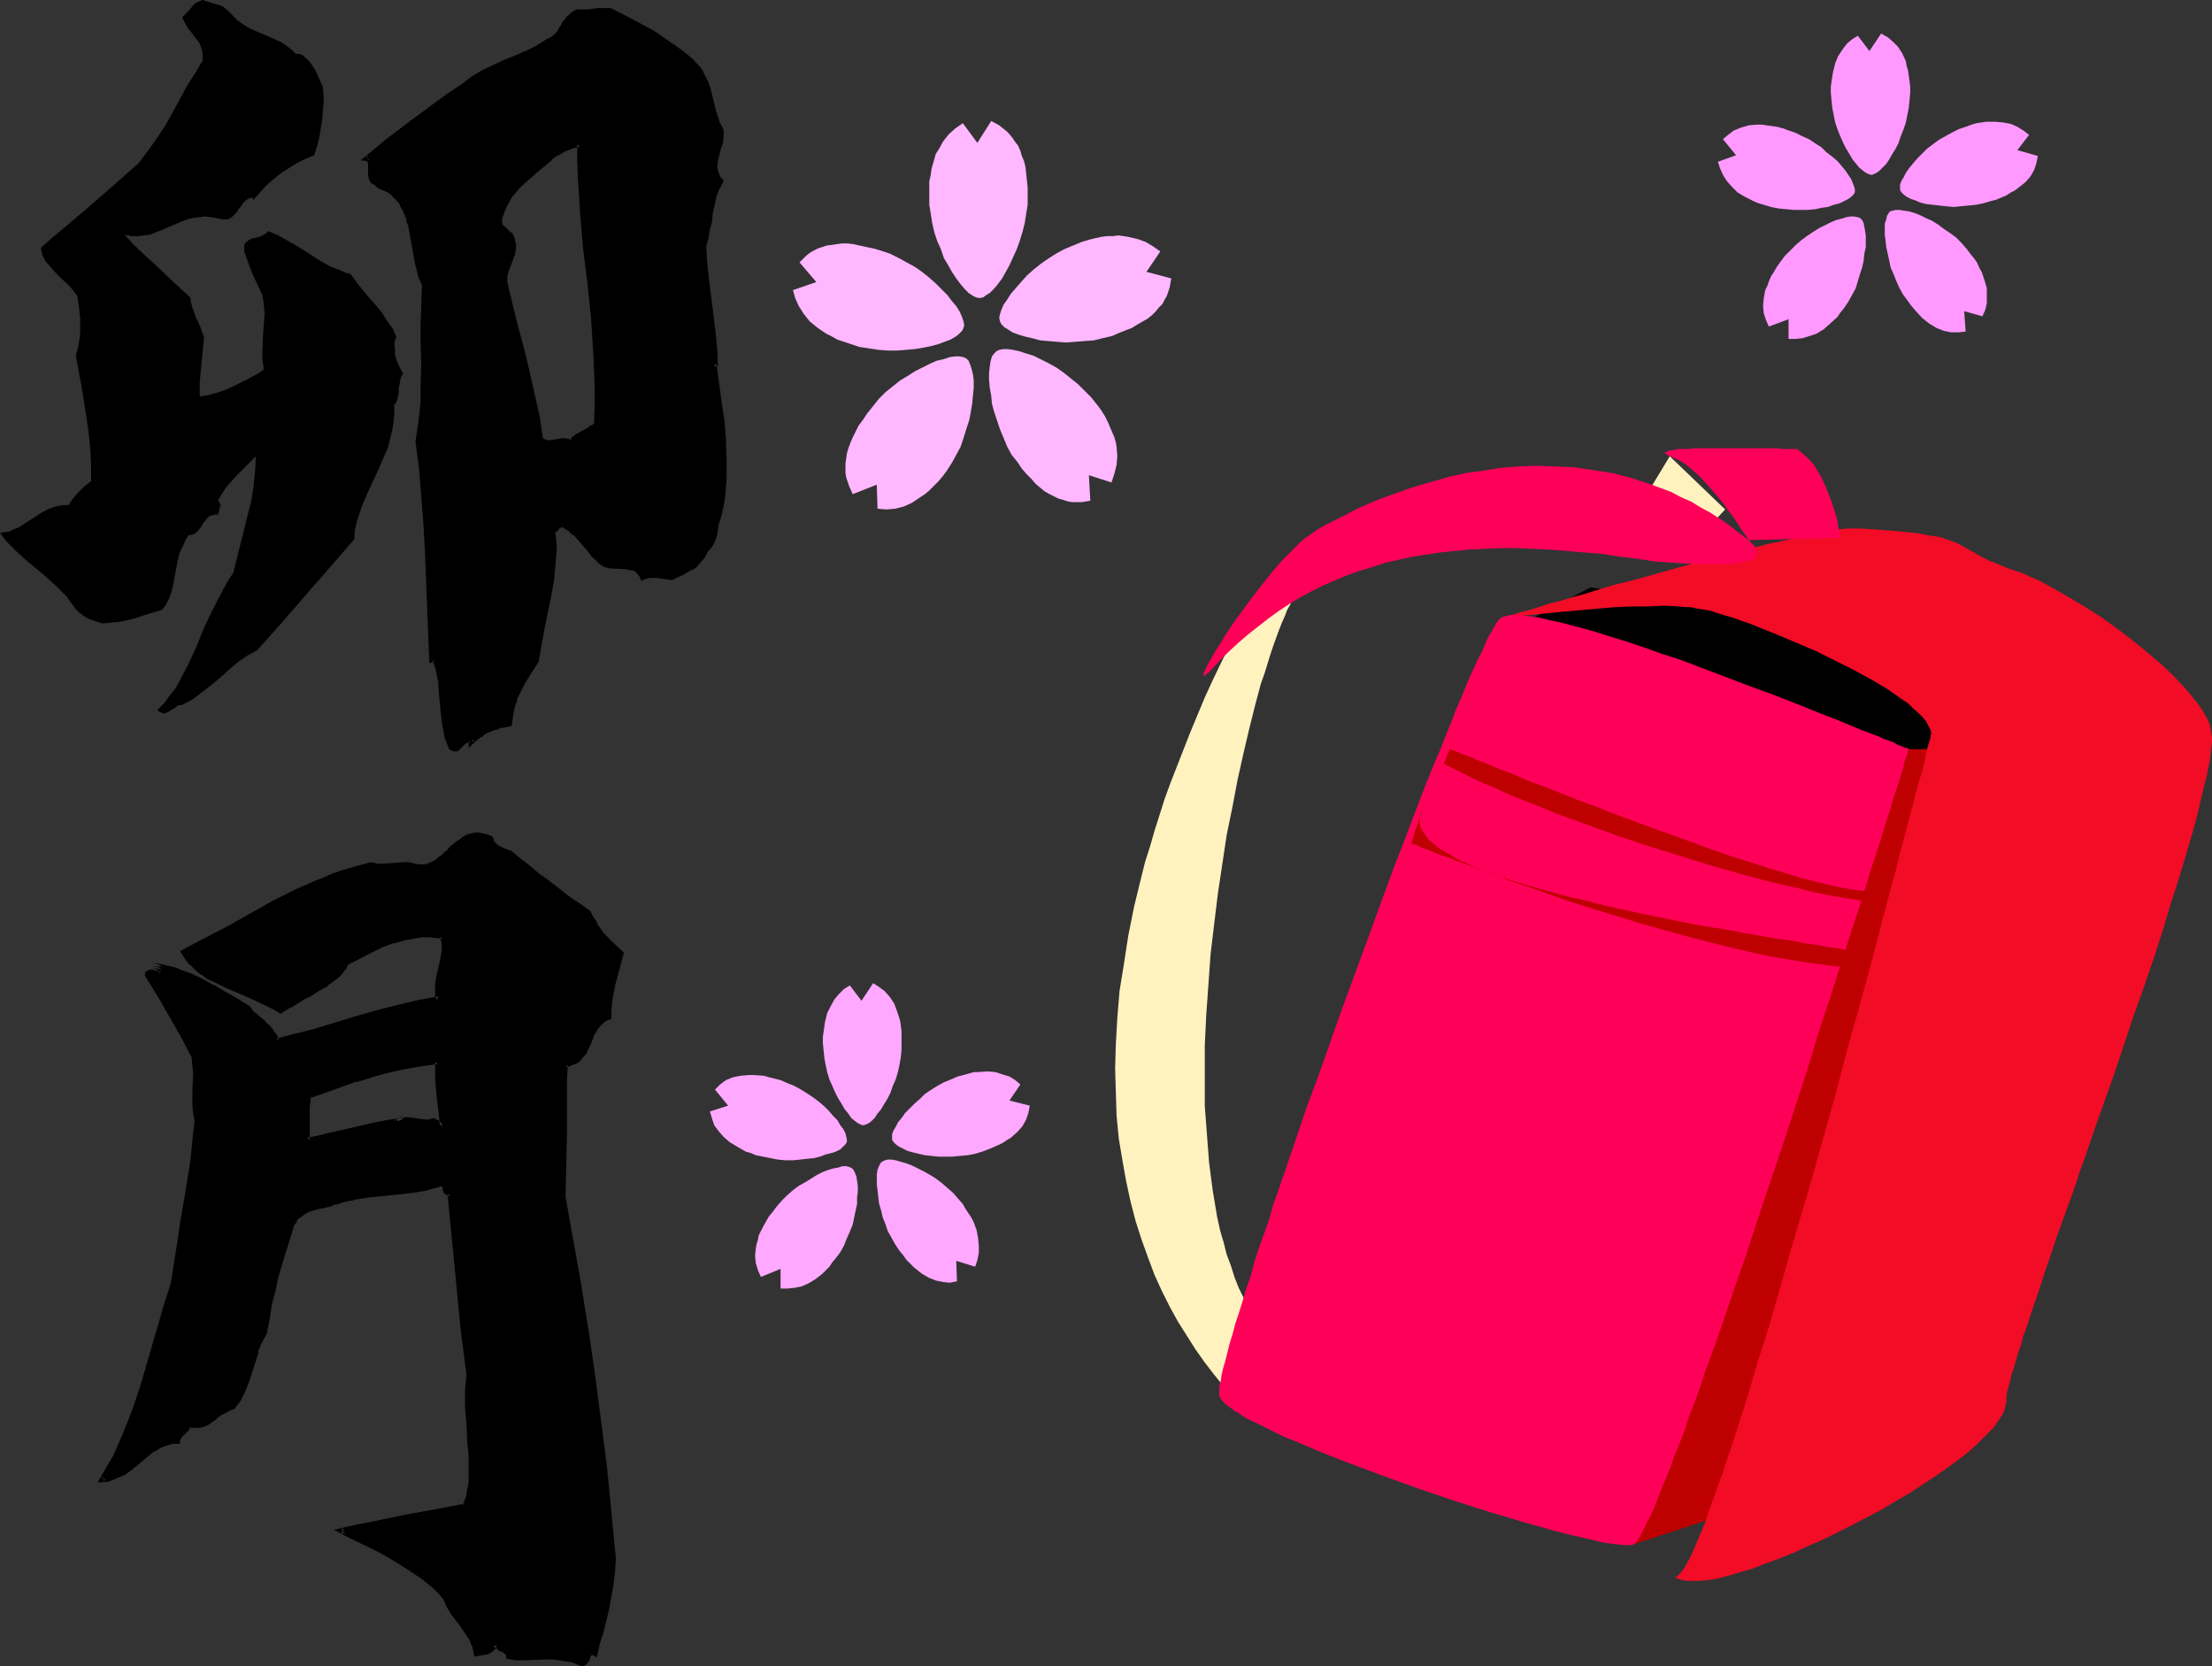 <?xml version="1.0" encoding="UTF-8" standalone="no"?>
<svg
   version="1.0"
   width="129.766mm"
   height="97.746mm"
   id="svg35"
   sodipodi:docname="Month - 04 April.wmf"
   xmlns:inkscape="http://www.inkscape.org/namespaces/inkscape"
   xmlns:sodipodi="http://sodipodi.sourceforge.net/DTD/sodipodi-0.dtd"
   xmlns="http://www.w3.org/2000/svg"
   xmlns:svg="http://www.w3.org/2000/svg">
  <rect width="100%" height="100%" fill="#333333" stroke="none"/>
  <sodipodi:namedview
     id="namedview35"
     pagecolor="#ffffff"
     bordercolor="#000000"
     borderopacity="0.25"
     inkscape:showpageshadow="2"
     inkscape:pageopacity="0.0"
     inkscape:pagecheckerboard="0"
     inkscape:deskcolor="#d1d1d1"
     inkscape:document-units="mm" />
  <defs
     id="defs1">
    <pattern
       id="WMFhbasepattern"
       patternUnits="userSpaceOnUse"
       width="6"
       height="6"
       x="0"
       y="0" />
  </defs>
  <path
     style="fill:#000000;fill-opacity:1;fill-rule:evenodd;stroke:none"
     d="m 330.956,141.73 21.654,-11.474 76.922,10.343 5.979,37.331 z"
     id="path1" />
  <path
     style="fill:#fff2bf;fill-opacity:1;fill-rule:evenodd;stroke:none"
     d="m 370.225,101.166 -5.656,9.373 11.797,9.05 6.141,-6.626 z"
     id="path2" />
  <path
     style="fill:#fff2bf;fill-opacity:1;fill-rule:evenodd;stroke:none"
     d="m 289.91,129.771 h -0.485 l -0.323,0.162 -0.485,0.323 -0.485,0.485 -0.485,0.646 -0.485,0.646 -0.646,0.97 -0.485,1.131 -0.646,1.131 -0.485,1.293 -0.646,1.454 -0.646,1.616 -0.646,1.778 -0.646,1.778 -0.646,1.939 -0.646,2.101 -0.646,2.101 -0.808,2.263 -0.646,2.424 -0.646,2.424 -1.293,5.171 -1.293,5.495 -1.293,5.818 -1.131,5.979 -1.293,6.303 -0.97,6.464 -0.97,6.464 -0.808,6.626 -0.808,6.788 -0.485,6.788 -0.485,6.788 -0.323,6.788 v 6.626 6.626 l 0.485,6.464 0.485,6.303 0.808,6.141 0.485,2.909 0.485,2.909 0.646,2.909 0.808,2.747 0.646,2.586 0.97,2.586 0.808,2.586 0.97,2.424 1.131,2.263 1.131,2.263 -5.818,16.969 -2.101,-2.586 -2.101,-2.747 -1.939,-2.747 -1.939,-3.071 -1.939,-3.071 -1.778,-3.232 -1.778,-3.555 -1.616,-3.555 -1.454,-3.879 -1.454,-4.04 -1.293,-4.04 -1.131,-4.363 -0.97,-4.525 -0.808,-4.525 -0.808,-4.848 -0.485,-5.01 -0.162,-5.171 -0.162,-5.333 0.162,-5.495 0.323,-5.656 0.485,-5.979 0.97,-5.979 0.97,-6.303 1.293,-6.464 1.616,-6.626 0.808,-3.232 1.131,-3.555 0.97,-3.394 1.131,-3.555 1.131,-3.555 1.293,-3.555 1.454,-3.717 1.454,-3.717 1.454,-3.717 1.616,-3.879 1.616,-3.879 1.778,-3.879 1.939,-4.04 1.939,-3.879 0.97,-1.939 1.293,-1.778 1.293,-1.454 1.293,-1.454 1.454,-1.293 1.454,-0.97 1.454,-0.97 1.293,-0.646 1.293,-0.808 1.293,-0.485 1.131,-0.323 0.97,-0.485 0.808,-0.162 0.646,-0.162 0.323,-0.162 z"
     id="path3" />
  <path
     style="fill:#bf0000;fill-opacity:1;fill-rule:evenodd;stroke:none"
     d="m 423.23,166.133 17.614,-0.162 -54.621,168.557 -24.078,7.919 z"
     id="path4" />
  <path
     style="fill:#f20c26;fill-opacity:1;fill-rule:evenodd;stroke:none"
     d="m 332.572,137.205 h 0.162 l 0.323,-0.162 h 0.485 l 0.485,-0.162 h 0.808 l 0.97,-0.162 h 0.97 l 1.293,-0.323 h 1.293 l 1.293,-0.162 3.07,-0.323 3.394,-0.323 3.555,-0.323 7.434,-0.646 3.878,-0.162 h 3.555 l 3.394,-0.162 3.232,0.162 1.454,0.162 h 1.293 l 1.293,0.323 1.131,0.162 1.131,0.162 1.293,0.323 1.454,0.485 1.616,0.485 1.616,0.485 1.778,0.646 1.939,0.646 1.939,0.808 4.04,1.616 4.202,1.778 4.202,1.778 4.202,2.101 4.202,2.101 3.878,2.101 3.555,2.101 1.616,1.131 1.616,1.131 1.454,0.97 1.131,1.131 1.131,0.97 0.97,0.97 0.808,0.97 0.485,0.97 0.485,0.97 0.162,0.808 -0.162,0.162 v 0.485 l -0.162,0.646 -0.323,0.97 -0.323,1.131 -0.323,1.454 -0.323,1.778 -0.485,1.778 -0.646,2.101 -0.646,2.263 -0.646,2.586 -0.646,2.586 -0.808,2.909 -0.808,3.071 -0.808,3.071 -0.808,3.394 -0.97,3.394 -0.97,3.717 -0.97,3.555 -0.97,3.879 -2.101,7.919 -2.262,8.242 -2.424,8.565 -2.262,8.727 -5.01,17.938 -2.586,8.888 -2.586,8.727 -2.424,8.565 -2.424,8.404 -1.293,4.202 -1.293,3.879 -1.131,3.879 -1.131,3.879 -1.131,3.555 -1.131,3.555 -1.131,3.555 -1.131,3.232 -0.97,3.071 -1.131,3.071 -0.97,2.747 -0.97,2.586 -0.808,2.586 -0.97,2.263 -0.808,1.939 -0.808,1.939 -0.646,1.454 -0.808,1.454 -0.646,1.131 -0.646,0.97 -0.485,0.485 -0.485,0.485 h -0.485 l -0.323,-0.162 0.485,0.323 0.485,0.323 0.485,0.162 0.646,0.162 0.808,0.162 h 0.646 1.939 l 1.939,-0.162 2.262,-0.323 2.424,-0.646 2.747,-0.808 2.747,-0.808 2.909,-1.131 3.07,-1.131 3.232,-1.293 3.07,-1.454 3.394,-1.454 6.464,-3.232 6.464,-3.394 3.232,-1.939 3.07,-1.778 2.909,-1.939 2.747,-1.778 2.747,-1.939 2.424,-1.778 2.262,-1.778 1.939,-1.778 1.778,-1.778 1.616,-1.616 1.131,-1.616 0.97,-1.454 0.323,-0.808 0.162,-0.646 0.162,-0.646 0.162,-0.646 v -0.646 -0.646 l 0.162,-0.97 0.323,-1.131 0.323,-1.131 0.323,-1.454 0.485,-1.454 0.485,-1.616 0.485,-1.778 0.646,-1.778 0.485,-1.939 0.808,-2.101 0.646,-2.101 0.808,-2.424 0.808,-2.263 0.808,-2.424 0.808,-2.586 0.97,-2.747 1.778,-5.333 2.101,-5.818 2.101,-5.818 0.97,-3.071 1.131,-3.071 2.101,-6.141 4.525,-12.767 4.202,-12.605 2.262,-6.303 2.101,-6.141 1.939,-5.979 1.778,-5.979 1.778,-5.495 1.616,-5.333 1.454,-5.01 1.293,-4.687 0.485,-2.263 0.485,-2.101 0.485,-1.939 0.485,-1.778 0.323,-1.778 0.323,-1.616 0.162,-1.454 0.162,-1.454 0.162,-1.131 v -1.131 l -0.162,-0.97 -0.162,-0.808 -0.162,-0.97 -0.485,-1.131 -0.646,-1.131 -0.646,-1.131 -0.808,-1.131 -1.939,-2.424 -1.131,-1.293 -2.586,-2.747 -2.747,-2.586 -3.07,-2.586 -3.394,-2.747 -3.394,-2.586 -3.394,-2.424 -3.555,-2.263 -3.555,-2.101 -3.394,-1.939 -3.232,-1.778 -1.616,-0.646 -1.616,-0.808 -1.454,-0.485 -1.454,-0.485 -1.293,-0.485 -1.131,-0.485 -1.131,-0.485 -0.97,-0.323 -1.616,-0.808 -1.454,-0.808 -1.131,-0.646 -1.131,-0.646 -2.101,-1.131 -1.293,-0.485 -1.454,-0.485 -0.808,-0.323 -0.97,-0.162 -1.131,-0.162 -1.131,-0.162 -1.293,-0.323 -1.454,-0.162 -1.454,-0.162 -1.778,-0.162 -1.778,-0.162 -2.101,-0.162 -2.262,-0.162 -2.424,-0.162 h -1.131 -1.616 l -1.778,0.162 -2.101,0.323 -2.424,0.485 -2.586,0.485 -2.747,0.646 -2.909,0.646 -3.07,0.646 -3.07,0.808 -3.394,0.808 -3.394,0.97 -6.949,1.778 -6.949,1.939 -6.949,1.939 -3.394,0.808 -3.232,0.97 -3.07,0.97 -2.909,0.808 -2.747,0.808 -2.586,0.646 -2.424,0.808 -2.101,0.646 -1.939,0.485 -1.454,0.485 -1.293,0.485 h -0.485 l -0.485,0.162 -0.323,0.162 h -0.323 v 0.162 z"
     id="path5" />
  <path
     style="fill:#ff0059;fill-opacity:1;fill-rule:evenodd;stroke:none"
     d="m 387.678,119.751 -2.101,-1.616 -2.101,-1.616 -2.101,-1.454 -2.262,-1.454 -2.101,-1.131 -2.101,-1.293 -2.262,-0.97 -2.101,-1.131 -4.363,-1.616 -4.363,-1.454 -4.363,-1.131 -4.202,-0.646 -4.363,-0.646 -4.202,-0.162 -4.04,-0.162 -4.04,0.162 -4.04,0.323 -3.878,0.646 -3.717,0.485 -3.555,0.808 -3.394,0.97 -3.394,0.97 -3.07,0.97 -3.07,1.131 -2.747,0.97 -2.586,1.131 -2.262,0.97 -2.101,1.131 -1.939,0.97 -1.616,0.808 -1.293,0.646 -1.131,0.646 -0.808,0.485 -0.323,0.162 -0.162,0.162 h -0.162 v 0.162 -0.162 h 0.162 l -1.131,0.808 -1.131,0.808 -1.131,0.97 -1.131,1.131 -2.424,2.424 -2.424,2.747 -2.424,3.071 -2.262,2.909 -2.262,3.071 -2.101,2.909 -1.778,2.747 -0.808,1.454 -0.808,1.131 -0.646,1.131 -0.646,1.131 -0.485,0.808 -0.485,0.97 -0.323,0.646 -0.162,0.485 -0.162,0.485 v 0.162 h 0.162 l 0.323,-0.162 0.323,-0.323 0.646,-0.485 2.101,-2.263 2.101,-2.101 2.101,-1.939 2.262,-1.939 4.525,-3.555 2.262,-1.616 2.424,-1.616 2.424,-1.454 2.424,-1.293 2.586,-1.293 2.586,-1.131 2.747,-1.131 2.747,-0.97 2.747,-0.808 2.909,-0.97 2.909,-0.646 2.909,-0.646 3.07,-0.485 3.232,-0.485 3.232,-0.323 3.232,-0.323 3.394,-0.162 3.555,-0.162 h 3.555 l 3.555,0.162 3.717,0.162 3.878,0.323 3.878,0.323 4.04,0.323 4.04,0.646 4.202,0.485 0.485,0.162 h 0.646 l 0.808,0.162 0.808,0.162 2.101,0.162 2.262,0.162 2.586,0.162 2.586,0.162 h 2.586 2.586 2.424 l 2.101,-0.323 0.97,-0.162 0.808,-0.162 0.808,-0.162 0.646,-0.323 0.323,-0.323 0.485,-0.485 v -0.323 -0.485 l -0.162,-0.646 -0.323,-0.485 -0.646,-0.646 z"
     id="path6" />
  <path
     style="fill:#ff0059;fill-opacity:1;fill-rule:evenodd;stroke:none"
     d="m 332.572,137.205 -0.323,0.323 -0.485,0.646 -0.485,0.808 -0.485,0.97 -0.808,1.293 -0.646,1.454 -0.646,1.616 -0.97,1.778 -0.808,1.778 -0.97,2.101 -0.97,2.263 -0.97,2.424 -1.131,2.586 -0.97,2.586 -1.131,2.747 -1.131,2.909 -1.293,3.071 -1.293,3.071 -1.293,3.232 -1.293,3.394 -2.586,6.788 -2.747,7.111 -2.747,7.434 -2.747,7.596 -5.656,15.353 -5.494,15.514 -2.747,7.434 -2.586,7.596 -2.424,7.111 -2.424,6.949 -0.97,3.394 -1.131,3.232 -1.131,3.071 -0.97,3.071 -0.808,3.071 -0.97,2.747 -0.808,2.747 -0.808,2.586 -0.808,2.424 -0.646,2.424 -0.646,2.101 -0.485,1.939 -0.485,1.939 -0.485,1.616 -0.323,1.454 -0.162,1.293 -0.323,1.131 v 0.97 0.646 0.485 l 0.162,0.485 0.323,0.323 0.323,0.485 0.485,0.485 0.646,0.485 0.646,0.485 0.808,0.646 0.97,0.485 0.808,0.646 1.131,0.646 2.424,1.131 2.586,1.293 2.909,1.454 3.232,1.293 3.394,1.454 3.555,1.454 3.717,1.454 3.878,1.454 3.878,1.454 8.08,2.909 8.08,2.747 4.04,1.293 4.04,1.293 3.878,1.131 3.717,1.131 3.555,0.97 3.394,0.97 3.232,0.808 2.909,0.646 2.747,0.646 1.131,0.323 2.262,0.323 0.97,0.162 h 0.808 l 0.808,0.162 h 0.808 0.485 0.485 l 0.485,-0.162 0.323,-0.162 0.485,-0.485 0.485,-0.808 0.485,-0.97 0.646,-1.131 0.646,-1.454 0.808,-1.454 0.808,-1.778 0.808,-2.101 0.808,-2.101 0.97,-2.263 0.97,-2.424 0.97,-2.747 1.131,-2.747 1.131,-2.909 0.97,-3.071 1.293,-3.232 1.131,-3.232 1.131,-3.394 1.293,-3.555 1.293,-3.555 1.293,-3.717 2.586,-7.596 2.747,-7.919 2.586,-7.919 5.494,-16.322 5.333,-16.322 2.424,-8.08 2.586,-7.757 2.424,-7.596 1.131,-3.555 1.131,-3.555 1.131,-3.394 1.131,-3.394 0.97,-3.232 0.97,-3.232 0.97,-2.909 0.97,-2.909 0.808,-2.747 0.808,-2.586 0.808,-2.424 0.646,-2.263 0.646,-1.939 0.646,-1.939 0.485,-1.616 0.485,-1.616 0.323,-1.293 0.323,-0.97 0.323,-0.808 0.162,-0.646 0.162,-0.323 v -0.162 0 l -0.162,-0.162 -0.323,-0.162 h -0.485 l -0.485,-0.323 -0.646,-0.162 -0.646,-0.323 -0.808,-0.485 -0.97,-0.323 -0.97,-0.323 -0.97,-0.485 -1.293,-0.485 -2.586,-0.97 -2.747,-1.131 -3.07,-1.293 -3.394,-1.293 -3.555,-1.454 -3.717,-1.454 -3.717,-1.454 -4.04,-1.454 -8.08,-3.071 -8.08,-3.071 -4.04,-1.293 -4.04,-1.454 -3.878,-1.293 -3.717,-1.131 -3.555,-1.131 -3.555,-0.97 -3.07,-0.808 -2.909,-0.646 -2.747,-0.646 -1.293,-0.162 -1.131,-0.162 -0.97,-0.162 h -0.97 -0.97 -0.808 l -0.808,0.162 -0.485,0.162 -0.485,0.162 z"
     id="path7" />
  <path
     style="fill:#ff0059;fill-opacity:1;fill-rule:evenodd;stroke:none"
     d="m 387.678,119.751 v 0 l -0.162,-0.162 v -0.162 l -0.162,-0.323 -0.646,-0.808 -0.646,-0.97 -0.808,-1.293 -0.97,-1.454 -1.131,-1.454 -1.131,-1.616 -2.747,-3.232 -1.454,-1.616 -1.454,-1.454 -1.454,-1.293 -1.616,-1.293 -1.454,-0.808 -1.616,-0.646 -0.485,-0.323 -0.485,-0.162 v -0.323 -0.162 h 0.323 l 0.485,-0.323 h 0.485 l 0.808,-0.162 0.97,-0.162 h 2.101 l 1.293,-0.162 h 2.747 2.909 6.141 2.747 2.747 1.131 l 0.97,0.162 h 1.778 0.808 0.808 l 1.293,1.131 1.293,1.131 1.131,1.293 0.97,1.616 0.808,1.454 0.808,1.778 0.646,1.616 0.646,1.616 0.485,1.616 0.485,1.454 0.323,1.293 0.162,1.293 0.323,0.97 v 0.808 l 0.162,0.485 v 0.162 z"
     id="path8" />
  <path
     style="fill:#bf0000;fill-opacity:1;fill-rule:evenodd;stroke:none"
     d="m 315.281,180.193 -0.323,0.808 -0.162,0.808 v 0.646 l 0.162,0.808 0.323,0.808 0.485,0.646 0.485,0.646 0.485,0.808 0.808,0.646 0.97,0.808 0.808,0.646 1.131,0.646 1.131,0.646 1.293,0.808 2.747,1.293 3.07,1.293 3.394,1.293 3.555,1.131 3.717,1.131 4.04,1.131 4.202,1.131 4.202,0.97 4.363,1.131 8.888,1.939 8.726,1.778 4.363,0.808 4.202,0.646 4.202,0.808 3.717,0.646 1.939,0.323 1.778,0.323 3.555,0.485 3.232,0.646 1.454,0.162 1.293,0.162 1.293,0.323 1.293,0.162 1.131,0.162 1.131,0.162 0.808,0.323 0.97,0.162 h 0.646 l 0.646,0.162 -1.131,3.394 -3.394,-0.162 -3.394,-0.485 -3.717,-0.485 -3.717,-0.646 -3.717,-0.646 -3.878,-0.808 -4.04,-0.97 -4.04,-0.97 -8.08,-2.101 -8.08,-2.263 -7.918,-2.424 -7.757,-2.424 -3.717,-1.293 -3.555,-1.293 -3.394,-1.131 -3.394,-1.131 -3.07,-1.293 -2.909,-0.97 -2.909,-1.131 -2.424,-0.808 -2.262,-0.97 -2.101,-0.646 -1.778,-0.808 -1.454,-0.485 -1.131,-0.485 -0.485,-0.323 h -0.485 l -0.162,-0.162 -0.323,-0.162 h -0.162 v 0 l -0.162,0.485 -0.162,0.323 0.162,-0.323 0.162,-0.323 0.162,-0.646 0.323,-0.646 0.162,-0.808 0.646,-1.778 0.485,-1.454 0.323,-0.646 v -0.485 l 0.162,-0.323 z"
     id="path9" />
  <path
     style="fill:#bf0000;fill-opacity:1;fill-rule:evenodd;stroke:none"
     d="m 320.129,169.365 1.939,0.97 2.262,1.131 2.262,1.131 2.424,1.131 2.424,0.97 2.747,1.293 2.747,1.131 2.909,1.131 5.979,2.424 6.302,2.263 6.626,2.424 6.787,2.263 6.787,2.101 6.787,2.101 6.787,1.939 6.626,1.778 6.464,1.454 3.07,0.808 3.07,0.646 2.909,0.485 2.909,0.485 2.909,0.485 2.586,0.323 1.131,-3.394 -0.323,0.162 -0.485,0.323 -0.646,0.162 h -0.808 -0.808 -0.97 -0.97 l -1.131,-0.162 -1.293,-0.162 -1.293,-0.323 -1.293,-0.162 -1.454,-0.323 -3.232,-0.808 -3.394,-0.808 -3.555,-1.131 -3.878,-1.131 -3.878,-1.293 -4.202,-1.293 -4.202,-1.454 -4.363,-1.616 -8.565,-3.071 -8.726,-3.232 -4.04,-1.616 -4.04,-1.454 -4.04,-1.616 -3.717,-1.454 -3.555,-1.293 -3.232,-1.454 -3.07,-1.131 -1.454,-0.646 -1.293,-0.485 -1.131,-0.485 -1.293,-0.485 -0.97,-0.485 -1.939,-0.646 -0.646,-0.323 -0.808,-0.323 -0.485,-0.162 -0.485,-0.162 -0.323,-0.162 -0.162,-0.162 v 0 z"
     id="path10" />
  <path
     style="fill:#ffb7ff;fill-opacity:1;fill-rule:evenodd;stroke:none"
     d="m 219.776,26.827 -3.07,4.848 -3.232,-4.363 -1.616,1.131 -1.454,1.293 -1.293,1.616 -0.97,1.778 -0.646,0.97 -0.323,1.131 -0.323,1.131 -0.323,1.131 -0.162,1.293 -0.323,1.454 v 1.454 1.616 2.101 l 0.323,1.939 0.323,2.101 0.485,2.101 0.646,1.939 0.808,1.778 0.646,1.939 0.97,1.616 0.808,1.454 0.97,1.454 0.97,1.293 0.97,1.131 0.808,0.808 0.97,0.646 0.646,0.323 0.808,0.162 0.808,-0.162 0.646,-0.485 0.808,-0.485 0.97,-0.97 0.808,-0.97 0.97,-1.293 0.808,-1.454 0.808,-1.454 0.808,-1.778 0.808,-1.778 0.646,-1.778 0.646,-2.101 0.485,-1.939 0.323,-2.101 0.323,-1.939 v -2.101 -1.778 l -0.162,-1.454 -0.162,-1.616 -0.162,-1.454 -0.323,-1.293 -0.485,-1.131 -0.323,-1.131 -0.485,-1.131 -0.646,-0.808 -0.646,-0.97 -0.646,-0.808 -0.646,-0.646 -0.808,-0.646 -0.808,-0.646 z"
     id="path11" />
  <path
     style="fill:#ffb7ff;fill-opacity:1;fill-rule:evenodd;stroke:none"
     d="m 177.275,58.179 3.717,4.363 -5.171,1.778 0.485,1.778 0.808,1.778 1.131,1.778 1.293,1.616 0.808,0.646 0.97,0.808 0.97,0.646 0.97,0.646 1.293,0.646 1.131,0.646 1.454,0.485 1.454,0.485 1.939,0.646 2.101,0.323 2.101,0.323 2.101,0.162 h 2.101 l 1.939,-0.162 1.939,-0.162 1.939,-0.323 1.616,-0.323 1.778,-0.485 1.293,-0.485 1.293,-0.485 1.131,-0.646 0.808,-0.646 0.646,-0.646 0.323,-0.646 0.162,-0.646 -0.162,-0.808 -0.323,-0.97 -0.485,-1.131 -0.808,-1.293 -0.97,-1.131 -0.97,-1.293 -1.293,-1.293 -1.293,-1.293 -1.454,-1.293 -1.616,-1.293 -1.616,-1.131 -1.778,-0.97 -1.778,-0.97 -1.939,-0.97 -1.939,-0.646 -1.616,-0.485 -1.616,-0.323 -1.454,-0.323 -1.454,-0.323 -1.293,-0.162 h -1.293 l -1.131,0.162 -1.131,0.162 -1.131,0.162 -0.97,0.323 -0.97,0.323 -0.97,0.485 -0.808,0.485 -0.808,0.646 z"
     id="path12" />
  <path
     style="fill:#ffb7ff;fill-opacity:1;fill-rule:evenodd;stroke:none"
     d="m 259.691,61.734 -5.494,-1.454 3.07,-4.525 -1.616,-1.131 -1.616,-0.97 -1.778,-0.646 -2.101,-0.485 -0.97,-0.162 -1.293,-0.162 -1.131,0.162 h -1.293 l -1.293,0.162 -1.454,0.323 -1.293,0.323 -1.616,0.485 -1.939,0.808 -1.939,0.808 -1.778,0.97 -1.778,1.131 -1.616,1.131 -1.616,1.293 -1.454,1.293 -1.293,1.454 -1.131,1.293 -1.131,1.293 -0.808,1.293 -0.808,1.131 -0.485,1.131 -0.323,0.97 -0.162,0.808 0.162,0.808 0.323,0.646 0.646,0.646 0.808,0.485 0.97,0.646 1.293,0.485 1.616,0.485 1.454,0.323 1.778,0.485 1.778,0.162 4.04,0.323 1.939,-0.162 2.101,-0.162 2.101,-0.162 1.939,-0.485 2.101,-0.485 1.454,-0.646 1.616,-0.646 1.293,-0.485 1.293,-0.808 1.131,-0.646 1.131,-0.646 0.97,-0.808 0.808,-0.808 0.646,-0.808 0.808,-0.808 0.485,-0.97 0.485,-0.808 0.323,-0.97 0.323,-0.97 z"
     id="path13" />
  <path
     style="fill:#ffb7ff;fill-opacity:1;fill-rule:evenodd;stroke:none"
     d="m 189.072,109.57 5.333,-2.101 0.162,5.333 1.939,0.162 1.939,-0.162 1.939,-0.485 1.778,-0.808 0.97,-0.646 0.97,-0.646 0.97,-0.646 0.97,-0.808 0.97,-0.97 0.97,-0.97 0.97,-1.131 0.97,-1.293 1.131,-1.778 0.97,-1.778 0.97,-1.778 0.646,-1.939 0.646,-2.101 0.646,-1.939 0.323,-1.778 0.323,-1.939 0.162,-1.778 0.162,-1.616 v -1.616 l -0.162,-1.293 -0.323,-1.293 -0.323,-0.97 -0.323,-0.808 -0.485,-0.485 -0.646,-0.323 -0.97,-0.162 h -0.97 l -1.131,0.162 -1.454,0.485 -1.454,0.323 -1.454,0.646 -1.616,0.808 -1.616,0.808 -1.778,1.131 -1.616,0.97 -1.616,1.293 -1.616,1.293 -1.454,1.454 -1.293,1.616 -1.293,1.616 -0.97,1.454 -0.97,1.293 -0.646,1.293 -0.646,1.293 -0.485,1.131 -0.485,1.293 -0.323,1.131 -0.162,1.131 -0.162,1.131 v 1.131 0.97 l 0.162,0.97 0.323,0.97 0.323,0.97 z"
     id="path14" />
  <path
     style="fill:#ffb7ff;fill-opacity:1;fill-rule:evenodd;stroke:none"
     d="m 241.753,111.025 -0.323,-5.656 5.01,1.616 0.646,-1.939 0.485,-1.939 0.162,-1.939 -0.162,-2.101 -0.162,-0.97 -0.323,-1.131 -0.485,-1.131 -0.485,-1.131 -0.485,-1.131 -0.646,-1.293 -0.808,-1.293 -0.97,-1.293 -1.293,-1.616 -1.454,-1.454 -1.454,-1.454 -1.616,-1.293 -1.616,-1.293 -1.616,-1.131 -1.778,-0.97 -1.616,-0.808 -1.616,-0.808 -1.616,-0.485 -1.454,-0.485 -1.454,-0.323 -1.131,-0.162 h -1.131 l -0.808,0.162 -0.646,0.323 -0.485,0.485 -0.485,0.646 -0.323,1.131 -0.162,1.131 -0.162,1.454 v 1.454 l 0.162,1.778 0.323,1.778 0.162,1.778 0.485,1.778 0.646,1.939 0.646,1.939 0.808,1.939 0.808,1.939 0.97,1.778 1.293,1.616 0.97,1.454 0.97,1.131 1.131,1.131 0.97,1.131 0.97,0.808 0.97,0.808 1.131,0.646 0.97,0.485 0.97,0.485 1.131,0.323 0.97,0.323 0.97,0.162 h 2.101 z"
     id="path15" />
  <path
     style="fill:#ffa8ff;fill-opacity:1;fill-rule:evenodd;stroke:none"
     d="m 193.597,218.009 -2.586,3.879 -2.586,-3.394 -1.293,0.808 -1.131,1.131 -0.97,1.131 -0.808,1.454 -0.808,1.616 -0.485,1.939 -0.162,1.131 -0.323,2.263 v 1.293 l 0.162,1.616 0.162,1.616 0.323,1.778 0.323,1.454 0.485,1.616 0.646,1.454 0.646,1.454 0.646,1.293 0.808,1.293 0.646,1.131 0.808,0.97 0.646,0.97 0.808,0.646 0.646,0.485 0.646,0.323 0.485,0.162 0.646,-0.162 0.646,-0.323 0.646,-0.485 0.646,-0.646 0.646,-0.97 0.808,-0.97 0.646,-1.131 0.808,-1.293 0.646,-1.293 0.485,-1.454 0.646,-1.454 0.485,-1.616 0.323,-1.454 0.323,-1.778 0.162,-1.616 v -1.616 -1.293 -1.293 l -0.162,-1.293 -0.162,-1.131 -0.323,-0.97 -0.323,-0.97 -0.646,-1.778 -0.97,-1.454 -1.131,-1.293 -1.293,-0.97 z"
     id="path16" />
  <path
     style="fill:#ffa8ff;fill-opacity:1;fill-rule:evenodd;stroke:none"
     d="m 158.529,241.604 2.909,3.555 -4.04,1.293 0.485,1.616 0.485,1.454 0.97,1.293 1.131,1.293 1.293,1.131 1.616,0.97 1.939,1.131 1.131,0.323 1.131,0.485 1.616,0.323 1.616,0.323 1.616,0.323 1.778,0.162 h 1.616 l 1.616,-0.162 1.454,-0.162 1.616,-0.162 1.293,-0.323 1.293,-0.485 1.293,-0.323 0.97,-0.323 0.97,-0.485 0.646,-0.646 0.485,-0.485 0.323,-0.485 v -0.485 l -0.162,-0.808 -0.162,-0.646 -0.485,-0.97 -0.646,-0.808 -0.646,-1.131 -0.97,-0.97 -0.808,-0.97 -1.131,-1.131 -1.131,-0.97 -1.293,-0.97 -1.454,-0.97 -1.293,-0.808 -1.454,-0.808 -1.616,-0.646 -1.454,-0.646 -2.586,-0.646 -1.131,-0.323 -2.262,-0.162 h -0.97 l -1.939,0.162 -1.616,0.323 -1.616,0.646 -1.293,0.97 z"
     id="path17" />
  <path
     style="fill:#ffa8ff;fill-opacity:1;fill-rule:evenodd;stroke:none"
     d="m 228.341,245.159 -4.525,-1.131 2.424,-3.555 v 0 l -1.131,-0.97 -1.293,-0.808 -1.616,-0.485 -1.454,-0.485 -1.778,-0.162 -2.101,0.162 h -0.97 l -1.131,0.323 -1.131,0.323 -1.293,0.323 -1.454,0.646 -1.616,0.646 -1.454,0.808 -1.293,0.808 -1.454,0.97 -1.131,1.131 -1.131,0.97 -1.131,1.131 -0.97,0.97 -0.808,1.131 -0.808,0.97 -0.485,0.97 -0.485,0.808 -0.323,0.808 v 0.808 0.485 l 0.323,0.485 0.485,0.485 0.646,0.485 0.97,0.485 0.97,0.485 1.131,0.323 1.293,0.323 1.454,0.323 1.454,0.162 1.616,0.162 h 1.454 1.616 l 1.616,-0.162 1.778,-0.162 1.616,-0.323 1.616,-0.485 1.293,-0.485 1.131,-0.485 1.131,-0.485 0.97,-0.485 0.97,-0.646 0.808,-0.485 1.454,-1.293 1.131,-1.293 0.808,-1.454 0.485,-1.454 z"
     id="path18" />
  <path
     style="fill:#ffa8ff;fill-opacity:1;fill-rule:evenodd;stroke:none"
     d="m 168.71,283.137 4.363,-1.778 v 4.363 h 1.454 l 1.616,-0.162 1.616,-0.323 1.454,-0.646 1.616,-0.97 1.454,-1.131 1.616,-1.616 0.646,-0.97 0.808,-0.97 0.97,-1.293 0.808,-1.454 0.646,-1.616 0.646,-1.454 0.646,-1.616 0.646,-3.071 0.323,-1.454 v -1.454 l 0.162,-1.293 v -1.293 l -0.162,-1.131 -0.162,-0.97 -0.323,-0.808 -0.323,-0.646 -0.323,-0.323 -0.646,-0.323 -0.646,-0.162 h -0.808 l -0.97,0.323 -0.97,0.162 -1.131,0.323 -1.293,0.485 -1.293,0.646 -1.293,0.808 -1.293,0.808 -1.454,0.808 -1.293,0.97 -1.293,1.131 -1.131,1.131 -1.131,1.293 -0.97,1.293 -0.808,0.97 -0.646,1.131 -0.646,1.131 -0.485,0.97 -0.485,0.97 -0.162,0.97 -0.323,0.97 -0.162,0.97 -0.162,1.616 0.162,1.616 0.485,1.616 z"
     id="path19" />
  <path
     style="fill:#ffa8ff;fill-opacity:1;fill-rule:evenodd;stroke:none"
     d="m 212.181,284.106 -0.162,-4.525 4.202,1.293 0.485,-1.454 0.323,-1.616 v -1.616 l -0.162,-1.616 -0.323,-1.778 -0.646,-1.778 -0.485,-0.97 -0.646,-0.97 -0.646,-0.97 -0.646,-1.131 -1.131,-1.293 -0.97,-1.131 -1.293,-1.131 -1.293,-1.131 -1.293,-0.97 -1.293,-0.808 -1.454,-0.808 -1.293,-0.646 -1.293,-0.646 -1.293,-0.485 -1.131,-0.323 -1.131,-0.323 -0.97,-0.162 h -0.808 l -0.646,0.162 -0.646,0.323 -0.323,0.323 -0.323,0.646 -0.323,0.808 -0.162,0.97 v 0.97 1.293 l 0.162,1.293 0.162,1.454 0.162,1.454 0.485,1.616 0.323,1.454 0.646,1.616 0.485,1.454 0.808,1.454 0.808,1.454 0.97,1.454 0.808,0.97 0.808,1.131 0.808,0.808 0.808,0.808 1.616,1.293 1.616,0.97 1.616,0.646 1.616,0.323 1.454,0.162 z"
     id="path20" />
  <path
     style="fill:#ff99ff;fill-opacity:1;fill-rule:evenodd;stroke:none"
     d="m 417.089,7.434 -2.586,3.879 -2.586,-3.394 -1.293,0.808 -1.131,0.97 -0.97,1.293 -0.97,1.454 -0.646,1.616 -0.485,1.939 -0.162,0.97 -0.323,2.263 v 1.293 l 0.162,1.778 0.162,1.616 0.323,1.616 0.323,1.616 0.485,1.454 0.646,1.616 0.646,1.454 0.646,1.293 0.808,1.293 0.646,1.131 0.808,0.97 0.646,0.808 0.808,0.646 0.646,0.485 0.646,0.323 0.646,0.162 0.485,-0.162 0.646,-0.323 0.646,-0.485 0.646,-0.646 0.808,-0.808 0.646,-0.97 0.646,-1.131 0.808,-1.293 0.646,-1.293 0.485,-1.454 0.646,-1.616 0.485,-1.454 0.323,-1.616 0.323,-1.616 0.162,-1.616 0.162,-1.778 v -1.293 l -0.162,-1.293 -0.162,-1.131 -0.162,-1.131 -0.323,-1.131 -0.162,-0.97 -0.808,-1.778 -0.97,-1.454 -1.131,-1.131 -1.131,-0.97 z"
     id="path21" />
  <path
     style="fill:#ff99ff;fill-opacity:1;fill-rule:evenodd;stroke:none"
     d="m 382.022,30.867 2.909,3.555 -4.04,1.454 0.485,1.454 0.646,1.454 0.808,1.293 1.131,1.293 1.293,1.293 1.616,0.97 0.97,0.485 0.97,0.485 1.131,0.485 1.131,0.323 1.616,0.485 1.616,0.323 1.616,0.162 1.778,0.162 h 1.616 1.616 l 1.616,-0.162 1.454,-0.323 1.293,-0.162 1.293,-0.485 1.293,-0.323 0.97,-0.485 0.97,-0.485 0.646,-0.485 0.485,-0.485 0.323,-0.485 v -0.646 l -0.162,-0.646 -0.323,-0.808 -0.323,-0.808 -0.646,-0.97 -0.646,-0.97 -0.808,-0.97 -0.97,-1.131 -1.131,-0.97 -1.293,-0.97 -1.131,-1.131 -1.293,-0.808 -1.454,-0.97 -1.454,-0.646 -1.616,-0.808 -1.454,-0.485 -1.293,-0.485 -1.293,-0.323 -1.131,-0.162 -1.131,-0.162 -1.131,-0.162 h -0.97 l -1.939,0.162 -1.616,0.485 -1.616,0.646 -1.293,0.97 z"
     id="path22" />
  <path
     style="fill:#ff99ff;fill-opacity:1;fill-rule:evenodd;stroke:none"
     d="m 451.833,34.584 -4.525,-1.293 2.586,-3.394 -1.293,-0.97 -1.293,-0.808 -1.454,-0.646 -1.778,-0.323 -1.778,-0.162 h -1.939 l -0.97,0.162 -1.131,0.162 -1.131,0.323 -1.293,0.485 -1.454,0.485 -1.616,0.808 -1.454,0.808 -1.454,0.808 -1.293,0.97 -1.293,0.97 -1.131,1.131 -0.97,0.97 -0.97,1.131 -0.808,0.97 -0.808,1.131 -0.485,0.97 -0.485,0.808 -0.323,0.808 v 0.646 0.646 l 0.323,0.485 0.485,0.485 0.646,0.485 0.97,0.485 0.97,0.323 1.131,0.485 1.293,0.323 1.454,0.162 1.454,0.162 1.454,0.162 1.778,0.162 1.454,-0.162 1.778,-0.162 1.616,-0.162 1.616,-0.323 1.616,-0.485 1.293,-0.323 1.131,-0.485 1.131,-0.485 0.97,-0.646 0.97,-0.485 0.808,-0.646 1.454,-1.131 1.131,-1.293 0.808,-1.454 0.485,-1.454 z"
     id="path23" />
  <path
     style="fill:#ff99ff;fill-opacity:1;fill-rule:evenodd;stroke:none"
     d="m 392.203,72.4 4.363,-1.616 v 4.202 0.162 h 1.616 l 1.454,-0.162 1.616,-0.485 1.454,-0.485 1.616,-0.97 1.454,-1.293 1.616,-1.454 0.646,-0.97 0.808,-0.97 0.97,-1.454 0.808,-1.454 0.808,-1.454 0.485,-1.616 0.485,-1.616 0.485,-1.454 0.323,-1.454 0.162,-1.616 0.323,-1.454 v -1.293 -1.293 l -0.162,-0.97 -0.162,-0.97 -0.162,-0.808 -0.323,-0.646 -0.485,-0.485 -0.485,-0.162 -0.808,-0.162 h -0.808 l -0.97,0.162 -0.97,0.323 -1.293,0.323 -1.131,0.485 -1.293,0.646 -1.293,0.646 -1.293,0.808 -1.454,0.97 -1.293,0.97 -1.131,0.97 -1.293,1.293 -1.131,1.131 -0.97,1.293 -0.808,1.131 -0.646,1.131 -0.646,0.97 -0.485,1.131 -0.323,0.97 -0.485,0.97 -0.323,1.778 -0.162,1.778 0.162,1.616 0.485,1.454 z"
     id="path24" />
  <path
     style="fill:#ff99ff;fill-opacity:1;fill-rule:evenodd;stroke:none"
     d="m 435.835,73.532 -0.323,-4.525 4.04,1.131 0.646,-1.454 0.323,-1.454 v -1.616 -1.778 l -0.485,-1.616 -0.646,-1.939 -0.485,-0.808 -0.485,-1.131 -0.646,-0.97 -0.808,-0.97 -0.97,-1.293 -1.131,-1.293 -1.131,-1.131 -1.293,-0.97 -1.454,-0.97 -1.293,-0.97 -1.293,-0.808 -1.454,-0.646 -1.293,-0.646 -1.293,-0.485 -1.131,-0.323 -1.131,-0.162 -0.97,-0.162 h -0.808 l -0.646,0.162 -0.646,0.162 -0.323,0.485 -0.323,0.485 -0.162,0.808 -0.323,0.97 v 1.131 1.293 l 0.162,1.293 0.162,1.454 0.323,1.454 0.323,1.454 0.323,1.616 0.646,1.454 0.646,1.616 0.646,1.454 0.808,1.454 0.97,1.293 0.808,1.131 0.808,0.97 1.616,1.778 1.616,1.293 1.616,0.97 1.616,0.646 1.616,0.323 h 1.616 z"
     id="path25" />
  <path
     style="fill:#000000;fill-opacity:1;fill-rule:evenodd;stroke:none"
     d="m 51.712,3.555 0.808,0.808 0.808,0.646 1.778,1.131 1.778,0.808 1.939,0.808 1.778,0.808 1.778,0.808 1.616,1.131 0.808,0.646 0.808,0.808 h 0.646 l 0.646,0.162 0.97,0.808 0.808,0.808 0.808,1.131 0.646,1.131 0.485,1.131 0.485,1.131 0.323,0.646 0.162,0.485 0.162,1.616 v 1.778 l -0.162,1.778 -0.162,2.101 -0.323,1.939 -0.323,1.939 -0.485,1.939 -0.646,1.939 -1.939,0.808 -1.939,0.97 -1.778,1.131 -1.778,1.131 -1.616,1.293 -1.616,1.454 -1.454,1.616 -1.454,1.616 V 43.796 l -0.646,0.162 -0.485,0.162 -0.485,0.323 -0.485,0.485 -0.646,0.97 -0.485,0.485 -0.162,0.485 -0.808,0.808 -0.485,0.485 -0.485,0.323 -0.485,0.162 h -0.485 -0.646 l -0.646,-0.162 -1.616,-0.323 -1.616,-0.162 -1.293,0.162 -1.293,0.162 -1.293,0.323 -1.293,0.485 -2.262,0.97 -2.262,0.97 -1.293,0.485 -1.131,0.485 -1.293,0.162 -1.454,0.162 h -1.454 l -1.454,-0.323 1.616,1.778 1.778,1.778 1.939,1.778 1.778,1.616 3.717,3.555 3.717,3.394 0.162,1.131 0.323,1.131 0.808,2.263 0.485,0.97 0.485,1.131 0.808,2.263 -0.323,3.071 -0.323,3.394 -0.323,3.394 v 1.616 1.616 l 1.939,-0.323 1.778,-0.485 1.939,-0.646 1.778,-0.808 3.555,-1.778 1.778,-0.97 1.454,-0.97 -0.323,-2.101 v -1.939 l 0.162,-4.04 0.162,-2.101 0.162,-2.101 -0.162,-2.101 -0.323,-2.101 -1.131,-2.424 -1.131,-2.424 -0.97,-2.586 -0.808,-2.263 v -0.646 -0.646 l 0.162,-0.485 0.323,-0.323 0.646,-0.485 0.646,-0.323 0.97,-0.162 0.97,-0.323 0.97,-0.485 0.323,-0.323 0.323,-0.323 2.262,0.97 2.262,1.293 2.262,1.293 4.525,2.909 2.262,1.293 2.424,0.97 1.131,0.485 1.131,0.323 1.293,1.778 1.293,1.616 1.454,1.778 1.454,1.616 1.454,1.778 1.131,1.778 1.293,1.778 0.808,1.939 -0.162,0.162 -0.162,0.485 -0.162,0.808 0.162,1.131 v 1.131 l 0.323,1.293 0.485,1.131 0.485,0.97 0.485,0.808 -0.485,0.97 -0.162,0.808 -0.323,1.616 v 0.97 l -0.162,0.808 -0.162,0.808 -0.485,0.97 -0.162,-0.323 v 2.263 l -0.162,1.939 -0.323,1.939 -0.485,1.939 -0.485,1.939 -0.808,1.778 -1.454,3.394 -1.616,3.394 -1.616,3.717 -0.646,1.778 -0.646,1.939 -0.485,2.101 -0.162,2.101 -5.333,6.141 -5.494,6.303 -5.333,6.141 -5.333,5.979 -2.101,1.131 -2.101,1.454 -1.939,1.616 -1.939,1.778 -1.939,1.616 -2.101,1.616 -2.101,1.616 -2.424,1.293 -0.97,0.162 -0.646,0.485 -1.293,0.808 -0.646,0.323 -0.646,0.162 -0.646,-0.323 -0.323,-0.162 -0.323,-0.323 1.454,-1.454 1.293,-1.778 1.293,-1.616 0.97,-1.778 1.939,-3.717 1.778,-3.879 1.616,-4.04 1.939,-4.04 2.101,-4.04 1.131,-2.101 1.293,-1.939 1.616,-6.464 1.616,-6.464 0.808,-3.232 0.485,-3.232 0.323,-3.232 0.162,-3.232 -2.101,2.101 -1.131,1.131 -1.131,1.131 -1.131,1.293 -1.131,1.293 -0.97,1.454 -0.808,1.454 0.323,0.323 0.162,0.323 0.162,0.323 -0.162,0.323 -0.162,0.485 v 0.323 l -0.323,0.97 h -0.646 l -0.646,0.162 -0.485,0.162 -0.485,0.323 -0.485,0.646 -0.646,0.808 -0.485,0.808 -0.646,0.808 -0.808,0.646 -0.485,0.162 h -0.646 l -0.646,0.97 -0.485,1.131 -0.485,0.97 -0.485,1.131 -0.485,2.101 -0.808,4.363 -0.485,2.101 -0.323,0.97 -0.485,0.97 -0.485,0.97 -0.808,0.97 -1.778,0.485 -1.616,0.485 -1.454,0.485 -1.454,0.485 -2.909,0.646 -1.616,0.162 -1.778,0.162 h -0.646 l -0.646,-0.162 -0.97,-0.323 -0.97,-0.323 -0.97,-0.485 -0.97,-0.646 -0.97,-0.808 -0.646,-0.808 -0.97,-1.293 -0.808,-1.131 -2.262,-2.263 -2.101,-1.939 L 5.656,124.115 3.555,122.175 1.616,120.236 0.808,119.267 0,118.135 l 1.131,-0.162 1.131,-0.162 0.808,-0.485 0.97,-0.323 1.778,-1.131 3.232,-2.101 1.778,-0.97 0.97,-0.323 1.131,-0.323 1.131,-0.162 h 1.131 l 0.97,-1.454 1.131,-1.293 1.293,-1.293 0.808,-0.646 0.808,-0.646 v -3.232 l -0.162,-3.555 -0.323,-3.394 -0.485,-3.555 -1.131,-7.111 -1.293,-6.949 0.485,-1.778 0.323,-1.778 0.162,-1.616 v -1.616 -1.616 l -0.162,-1.454 -0.485,-3.394 -0.97,-1.293 -1.131,-1.293 -1.293,-1.131 -1.293,-1.293 -1.131,-1.293 -1.131,-1.293 -0.808,-1.454 -0.162,-0.808 -0.162,-0.808 2.747,-2.424 2.909,-2.424 5.333,-4.525 5.171,-4.525 2.747,-2.424 2.747,-2.424 2.101,-2.747 1.939,-2.747 1.939,-2.909 1.616,-2.909 3.232,-5.979 1.778,-2.747 1.616,-2.747 V 12.605 11.797 L 44.602,10.505 44.117,9.373 43.309,8.404 42.501,7.272 41.693,6.303 41.046,5.171 40.4,3.879 42.501,1.616 42.986,0.97 43.47,0.646 44.117,0.323 44.925,0 l 1.939,0.646 1.778,0.485 0.808,0.323 0.808,0.646 0.646,0.646 z"
     id="path26" />
  <path
     style="fill:#000000;fill-opacity:1;fill-rule:evenodd;stroke:none"
     d="m 116.513,39.756 -1.293,1.131 -1.131,1.293 -1.131,1.454 -0.808,1.454 -0.646,1.454 -0.485,1.293 -0.162,0.646 v 1.131 l 0.162,0.323 0.485,0.646 0.485,0.646 0.485,0.485 0.646,0.323 0.323,0.808 0.323,0.808 v 0.646 0.646 l -0.162,1.293 -0.323,1.131 -0.485,1.131 -0.485,1.293 -0.323,1.454 -0.162,0.646 v 0.808 l 2.262,8.727 1.131,4.202 1.131,4.363 1.939,8.565 0.808,4.363 0.808,4.363 0.323,0.323 0.323,0.323 0.646,0.162 h 0.97 l 0.97,-0.162 1.778,-0.162 h 0.97 l 0.808,0.323 0.646,-0.808 0.646,-0.485 2.747,-1.616 0.808,-0.485 0.646,-0.808 0.162,-3.879 v -3.879 -4.04 l -0.162,-3.879 -0.646,-7.757 -0.808,-7.596 -0.808,-7.757 -0.808,-7.757 -0.485,-7.596 -0.162,-3.879 v -3.879 l -1.778,0.485 -1.778,0.646 -1.454,0.97 -1.616,0.97 -2.747,2.424 -1.293,1.131 z m 19.392,-37.17 4.363,2.263 4.363,2.424 4.202,2.909 2.101,1.454 1.778,1.454 0.97,0.808 0.808,0.808 0.646,0.97 0.485,0.97 0.97,1.939 0.485,1.939 0.485,1.939 0.485,2.101 0.808,2.101 0.323,0.97 0.646,0.97 v 0.646 l 0.162,0.808 -0.162,1.454 -0.485,1.293 -0.162,0.646 -0.323,0.808 -0.323,1.454 v 1.293 l 0.162,0.808 0.162,0.646 0.323,0.808 0.646,0.808 -0.808,1.616 -0.646,1.616 -0.485,1.778 -0.323,1.939 -0.323,1.939 -0.323,1.939 -0.323,1.778 -0.485,1.778 0.162,3.394 0.162,3.232 0.97,6.303 0.646,6.626 0.323,3.232 0.162,3.394 h -0.323 l 1.293,8.404 0.485,4.202 0.485,4.202 0.162,4.202 v 4.202 l -0.485,4.202 -0.323,1.939 -0.323,2.101 -0.323,1.131 -0.323,0.97 -0.485,2.263 -0.162,0.97 -0.485,1.131 -0.485,0.808 -0.808,0.808 -0.646,1.131 -0.808,1.131 -0.808,0.808 -0.97,0.646 -2.101,1.131 -1.131,0.485 -1.131,0.485 -3.07,-0.485 -1.778,0.162 -0.808,0.162 -0.808,0.162 -0.162,-0.485 -0.323,-0.485 -0.485,-0.485 -0.323,-0.323 -0.97,-0.323 -1.131,-0.162 -2.424,-0.162 h -1.131 l -1.293,-0.323 -1.293,-0.97 -1.131,-1.131 -1.131,-1.293 -1.939,-2.424 -0.97,-1.131 -1.293,-0.97 -1.293,-0.808 -0.323,-0.162 h -0.323 l -0.323,0.162 -0.485,0.323 -0.162,0.323 -0.323,0.162 -0.485,0.485 0.162,1.939 v 1.778 l -0.162,3.717 -0.485,3.555 -0.485,3.555 -1.616,6.949 -0.646,3.717 -0.485,3.555 -2.262,3.394 -0.97,1.616 -0.808,1.616 -0.808,1.778 -0.485,1.778 -0.323,1.778 -0.323,1.939 -0.97,0.323 -1.131,0.162 -1.131,0.323 -1.131,0.485 -1.131,0.485 -1.131,0.808 -0.97,0.646 -0.97,0.808 v -0.323 h -0.323 l -0.323,-0.162 -0.646,0.162 -0.485,0.485 -0.323,0.485 -0.485,0.485 -0.485,0.323 h -0.323 -0.323 -0.323 l -0.323,-0.162 -0.485,-1.293 -0.485,-1.131 -0.485,-2.424 -0.323,-2.586 -0.323,-5.01 -0.323,-2.424 -0.485,-2.424 -0.323,-1.131 -0.485,-1.131 -0.646,0.162 -0.485,-12.121 -0.323,-11.959 -0.323,-6.141 -0.485,-5.979 -0.646,-6.141 -0.808,-6.141 0.323,-2.101 0.323,-2.263 0.485,-4.202 0.162,-4.363 v -4.363 -4.363 -4.363 -4.363 l 0.323,-4.363 -0.646,-1.131 -0.485,-1.293 -0.646,-2.747 -0.485,-2.747 -0.485,-2.747 -0.485,-2.586 -0.323,-1.293 -0.485,-1.293 -0.485,-1.131 -0.646,-1.131 -0.646,-0.97 -0.97,-0.97 -0.485,-0.485 -0.485,-0.323 -0.97,-0.485 -1.131,-0.485 -0.485,-0.323 -0.485,-0.485 -0.323,-0.162 -0.323,-0.323 -0.323,-0.323 -0.162,-0.323 -0.162,-0.97 v -0.808 l 0.162,-0.97 -0.162,-0.646 -0.162,-0.323 -0.162,-0.323 -0.162,-0.162 h -0.485 l 5.01,-4.202 5.333,-4.04 5.494,-4.04 2.909,-1.939 2.909,-1.939 2.101,-1.616 2.424,-1.454 2.424,-1.131 2.424,-1.131 2.424,-0.97 2.424,-1.131 2.424,-1.131 2.262,-1.454 0.485,-0.162 0.485,-0.323 0.808,-0.646 0.646,-1.131 0.808,-0.97 0.485,-0.97 0.808,-0.97 0.808,-0.646 0.485,-0.323 0.485,-0.162 2.262,-0.162 2.262,-0.162 0.97,-0.162 h 0.97 l 0.808,0.162 z"
     id="path27" />
  <path
     style="fill:#000000;fill-opacity:1;fill-rule:evenodd;stroke:none"
     d="m 116.029,39.432 -1.131,0.97 -0.162,0.162 -1.131,1.293 v 0 l -0.97,1.454 h -0.162 l -0.808,1.454 v 0 l -0.646,1.454 -0.162,0.162 -0.323,1.293 -0.323,0.808 v 1.131 l 0.323,0.646 0.646,0.646 h -0.162 l 0.646,0.646 v 0 l 0.485,0.485 0.646,0.485 -0.162,-0.162 0.323,0.808 v -0.162 l 0.162,0.808 0.162,0.646 v -0.162 0.646 0 l -0.162,1.131 v 0 l -0.323,1.131 -0.485,1.131 -0.646,1.293 v 0.162 l -0.323,1.293 v 0 0.808 0.808 l 2.101,8.727 1.131,4.363 1.131,4.363 2.101,8.565 0.808,4.363 v 0 l 0.808,4.525 0.485,0.485 v 0 l 0.323,0.323 0.97,0.162 h 0.97 0.97 l 1.939,-0.323 h -0.162 l 0.808,0.162 v 0 l 1.131,0.162 0.808,-0.97 v 0.162 l 0.646,-0.646 -0.162,0.162 2.909,-1.616 v -0.162 l 0.808,-0.485 0.97,-0.808 0.162,-4.202 v -3.879 l -0.162,-4.04 -0.162,-3.879 v 0 l -0.646,-7.757 -0.808,-7.757 -0.808,-7.757 -0.646,-7.596 -0.485,-7.757 v 0.162 l -0.162,-3.879 v -4.525 l -2.586,0.646 v 0 l -1.778,0.646 v 0 l -1.616,0.97 v 0 l -1.454,1.131 h -0.162 l -2.747,2.263 -1.293,1.293 -1.454,1.131 0.808,0.808 1.293,-1.131 1.454,-1.293 2.747,-2.263 h -0.162 l 1.454,-1.131 v 0.162 l 1.616,-0.97 v 0 l 1.616,-0.646 v 0 l 1.778,-0.485 -0.646,-0.485 v 3.879 l 0.162,3.879 v 0 l 0.485,7.757 0.646,7.596 0.97,7.757 0.808,7.757 0.485,7.757 v -0.162 l 0.162,3.879 0.162,4.04 v 3.879 l -0.162,3.879 0.162,-0.323 -0.646,0.808 v -0.162 l -0.808,0.485 h 0.162 l -2.909,1.616 v 0 l -0.646,0.485 -0.162,0.162 -0.646,0.646 0.646,-0.162 -0.97,-0.162 -0.97,-0.162 -1.939,0.323 -0.97,0.162 h 0.162 -0.97 0.162 l -0.808,-0.323 0.323,0.162 -0.323,-0.162 v 0 l -0.323,-0.323 0.162,0.323 -0.646,-4.363 v -0.162 l -0.97,-4.363 -1.939,-8.565 -1.131,-4.363 -1.131,-4.202 -2.101,-8.727 v 0.162 -0.808 0 -0.646 0.162 l 0.323,-1.454 v 0.162 l 0.485,-1.293 0.485,-1.293 0.485,-1.293 0.162,-1.293 v 0 -0.646 l -0.162,-0.808 -0.162,-0.808 -0.485,-0.97 -0.808,-0.485 h 0.162 l -0.485,-0.485 v 0 l -0.485,-0.485 h -0.162 l -0.485,-0.646 0.162,0.323 -0.162,-0.485 v 0.162 -1.131 0.162 l 0.162,-0.646 0.485,-1.293 v 0 l 0.646,-1.454 v 0.162 l 0.808,-1.616 v 0 l 1.131,-1.293 v 0 l 1.131,-1.293 -0.162,0.162 1.293,-1.131 z"
     id="path28" />
  <path
     style="fill:#000000;fill-opacity:1;fill-rule:evenodd;stroke:none"
     d="m 135.744,3.071 v 0 l 4.202,2.263 4.525,2.586 h -0.162 l 4.202,2.747 v -0.162 l 2.101,1.454 h -0.162 l 1.939,1.616 0.97,0.808 -0.162,-0.162 0.808,0.97 v -0.162 l 0.646,0.97 v 0 l 0.485,0.97 v -0.162 l 0.97,1.939 h -0.162 l 0.646,1.939 v -0.162 l 0.485,2.101 0.485,2.101 v 0 l 0.646,2.101 h 0.162 l 0.323,0.97 0.646,0.97 -0.162,-0.162 0.162,0.808 v 0.646 -0.162 l -0.162,1.454 v -0.162 l -0.323,1.454 v 0 l -0.162,0.646 -0.162,0.162 -0.162,0.646 -0.323,1.454 -0.162,1.616 0.162,0.646 v 0.162 l 0.323,0.808 v 0 l 0.323,0.808 h 0.162 l 0.485,0.808 v -0.485 l -0.808,1.616 v 0 l -0.646,1.616 v 0.162 l -0.485,1.778 -0.323,1.778 v 0.162 l -0.323,1.939 v -0.162 l -0.323,1.939 -0.485,1.778 -0.485,1.939 0.162,3.394 0.323,3.232 0.808,6.464 0.808,6.464 0.323,3.394 v -0.162 l 0.162,3.394 0.485,-0.485 h -0.97 l 1.293,9.05 0.646,4.04 0.323,4.202 v 0 l 0.323,4.202 -0.162,4.202 v -0.162 l -0.323,4.202 -0.323,2.101 v 0 l -0.485,2.101 0.162,-0.162 -0.323,1.131 h -0.162 l -0.162,0.97 -0.485,2.263 -0.323,1.131 0.162,-0.162 -0.485,1.131 v -0.162 l -0.485,0.808 0.162,-0.162 -0.97,0.808 -0.646,1.454 v -0.162 l -0.808,1.131 v -0.162 l -0.808,0.97 0.162,-0.162 -0.97,0.646 v 0 l -1.939,1.131 -1.131,0.485 v 0 l -1.131,0.485 h 0.323 l -3.232,-0.485 h -1.778 v 0 l -0.808,0.162 -0.97,0.323 0.646,0.323 -0.162,-0.646 h -0.162 l -0.323,-0.485 v 0 l -0.323,-0.485 -0.646,-0.485 -1.131,-0.323 -0.97,-0.162 h -0.162 l -3.555,-0.323 h 0.162 l -1.293,-0.162 0.323,0.162 -1.454,-1.131 v 0.162 l -1.131,-1.293 v 0 l -0.97,-1.131 -1.939,-2.424 -1.131,-1.131 v -0.162 l -1.131,-0.97 h -0.162 l -1.293,-0.808 -0.646,-0.162 h -0.485 l -0.485,0.162 v 0 l -0.485,0.323 -0.323,0.323 v 0 l -0.323,0.323 h 0.162 l -0.646,0.646 v 2.101 0 l 0.162,1.778 -0.162,3.717 v -0.162 l -0.485,3.555 v 0 l -0.646,3.555 -1.454,6.949 -0.646,3.717 v 0 l -0.646,3.717 0.162,-0.323 -2.101,3.394 h -0.162 l -0.97,1.616 v 0 l -0.808,1.778 -0.808,1.616 v 0.162 l -0.646,1.778 v 0 l -0.323,1.778 v 0.162 l -0.162,1.939 0.323,-0.485 -0.97,0.162 -1.131,0.323 v 0 l -1.131,0.323 v 0 l -1.131,0.485 h -0.162 l -1.131,0.485 v 0 l -1.131,0.808 v 0 l -0.97,0.646 h -0.162 l -0.808,0.808 0.97,0.485 v -0.646 l -0.808,-0.323 h -0.162 -0.323 l -0.808,0.162 -0.646,0.485 v 0 l -0.485,0.646 v 0 l -0.485,0.485 0.162,-0.162 -0.485,0.323 h 0.162 -0.323 0.162 -0.323 0.162 -0.323 0.162 l -0.323,-0.162 0.162,0.162 -0.485,-1.131 -0.485,-1.131 h 0.162 l -0.646,-2.424 v 0 l -0.323,-2.424 -0.323,-5.01 -0.162,-2.586 v 0 l -0.485,-2.424 v 0 l -0.485,-1.131 v 0 l -0.485,-1.778 -1.293,0.323 0.808,0.646 -0.97,-24.08 v -0.162 l -0.323,-5.979 -0.485,-6.141 -0.485,-6.141 -0.808,-5.979 v 0.162 l 0.323,-2.263 v 0 l 0.323,-2.101 0.323,-4.363 v 0 l 0.162,-4.363 0.162,-4.363 -0.162,-4.363 v -4.363 l 0.162,-4.363 v 0 l 0.162,-4.363 -0.646,-1.454 v 0.162 l -0.485,-1.293 h 0.162 l -0.808,-2.586 -0.485,-2.747 v 0 l -0.323,-2.747 v 0 l -0.646,-2.747 -0.323,-1.293 v 0 l -1.454,-0.808 0.485,1.131 h -0.162 l 0.485,1.293 0.485,2.586 v 0 l 0.485,2.747 v 0 l 0.485,2.747 0.646,2.586 v 0.162 l 0.485,1.293 v 0 l 0.646,1.293 -0.162,-0.323 -0.162,4.202 v 0.162 l -0.162,4.363 v 4.363 l 0.162,4.363 -0.162,4.363 v 4.363 -0.162 l -0.485,4.363 -0.323,2.101 v 0 l -0.323,2.263 0.808,6.141 0.485,6.141 0.485,6.141 0.323,5.979 v 0 l 0.97,24.726 1.293,-0.323 -0.646,-0.323 0.485,1.131 v 0 l 0.323,1.131 v 0 l 0.485,2.424 v -0.162 l 0.162,2.586 0.485,5.01 0.323,2.424 v 0 l 0.485,2.586 v 0 l 0.485,1.293 0.485,1.293 0.646,0.323 v 0 l 0.323,0.162 h 0.646 l 0.485,-0.162 0.485,-0.485 v 0 l 0.485,-0.485 v 0 l 0.485,-0.485 v 0 l 0.485,-0.323 -0.323,0.162 0.646,-0.162 h -0.323 0.485 -0.162 l 0.323,0.162 -0.323,-0.646 v 1.616 l 1.778,-1.616 v 0 l 0.97,-0.808 v 0.162 l 0.97,-0.808 v 0 l 1.131,-0.485 v 0 l 1.131,-0.485 v 0.162 l 1.131,-0.485 v 0 l 1.131,-0.162 1.293,-0.323 0.323,-2.263 v 0 l 0.323,-1.778 v 0 l 0.646,-1.778 h -0.162 l 0.808,-1.616 0.808,-1.616 v 0 l 0.97,-1.616 v 0 l 2.262,-3.555 0.646,-3.717 v 0 l 0.646,-3.555 1.454,-7.111 0.646,-3.555 v 0 l 0.323,-3.555 v 0 l 0.323,-3.717 -0.162,-1.778 v -0.162 l -0.162,-1.778 -0.162,0.485 0.485,-0.485 h 0.162 l 0.162,-0.323 v 0 l 0.323,-0.323 h -0.162 l 0.485,-0.162 v 0 l 0.162,-0.162 h -0.162 0.323 -0.162 l 0.323,0.162 h -0.162 l 1.454,0.808 h -0.162 l 1.131,0.97 v -0.162 l 0.97,1.131 2.101,2.424 0.97,1.293 v 0 l 1.293,1.131 v 0.162 l 1.454,0.97 1.293,0.323 h 0.162 l 3.555,0.162 h -0.162 l 1.131,0.323 v -0.162 l 0.97,0.323 h -0.162 l 0.323,0.323 v 0 l 0.323,0.323 v 0 l 0.323,0.485 v -0.162 l 0.485,1.131 1.131,-0.485 v 0 l 0.808,-0.162 h -0.162 1.778 -0.162 l 3.394,0.485 1.293,-0.646 v 0 l 1.131,-0.485 1.939,-1.131 h 0.162 l 0.97,-0.646 0.808,-0.97 v 0 l 0.97,-1.131 0.646,-1.293 -0.162,0.162 0.808,-0.808 0.646,-0.97 0.485,-1.131 v 0 l 0.323,-0.97 0.323,-2.263 0.323,-0.97 v 0 l 0.323,-1.131 v 0 l 0.485,-2.101 v 0 l 0.323,-2.101 0.323,-4.202 v 0 -4.202 l -0.162,-4.202 v -0.162 l -0.323,-4.04 -0.646,-4.202 -1.131,-8.404 -0.646,0.646 0.97,-0.162 -0.162,-3.879 v 0 l -0.323,-3.232 -0.808,-6.626 -0.808,-6.464 -0.323,-3.232 -0.162,-3.232 v 0.162 l 0.485,-1.778 0.323,-1.939 0.485,-1.778 v -0.162 l 0.162,-1.778 v 0 l 0.485,-1.939 0.323,-1.778 v 0.162 l 0.646,-1.778 v 0.162 l 0.97,-1.939 -0.808,-0.97 v 0 l -0.323,-0.808 v 0 l -0.162,-0.646 v 0.162 l -0.162,-0.808 v 0 l 0.162,-1.293 v 0 l 0.323,-1.293 0.162,-0.808 v 0.162 l 0.162,-0.808 v 0 l 0.485,-1.293 v -0.162 l 0.162,-1.454 v -0.808 l -0.162,-0.808 -0.646,-1.131 -0.323,-0.97 v 0 l -0.646,-1.939 v 0 l -0.485,-2.101 -0.485,-1.939 v -0.162 l -0.646,-1.939 v 0 l -0.97,-1.939 v 0 l -0.485,-0.97 v 0 l -0.808,-0.97 v 0 l -0.808,-0.808 v -0.162 l -0.97,-0.808 -1.778,-1.454 v 0 l -2.101,-1.454 v 0 l -4.202,-2.909 v 0 l -4.525,-2.424 -4.363,-2.263 z"
     id="path29" />
  <path
     style="fill:#000000;fill-opacity:1;fill-rule:evenodd;stroke:none"
     d="m 91.142,48.482 -0.485,-1.293 -0.485,-1.131 v 0 L 89.526,44.927 V 44.765 L 88.718,43.796 v 0 l -0.808,-0.97 -0.485,-0.646 -0.646,-0.323 -1.131,-0.485 v 0 l -1.131,-0.485 h 0.162 l -0.485,-0.323 v 0.162 l -0.485,-0.485 -0.485,-0.323 0.162,0.162 -0.323,-0.323 v 0 l -0.162,-0.323 v 0.162 l -0.162,-0.485 0.162,0.162 -0.162,-0.808 v 0 -0.808 0 -0.97 l -0.162,-0.808 -0.162,-0.485 -0.323,-0.323 -0.323,-0.323 -0.485,-0.162 0.323,0.97 4.848,-4.04 v 0 l 5.171,-4.04 5.656,-4.04 2.747,-1.939 v 0 l 3.07,-1.939 v 0 l 2.101,-1.616 v 0 l 2.424,-1.454 h -0.162 l 2.424,-1.131 2.424,-1.131 2.424,-0.97 2.586,-1.131 2.262,-1.131 h 0.162 l 2.262,-1.293 h -0.162 l 0.485,-0.323 h 0.162 l 0.485,-0.323 0.97,-0.808 0.646,-1.131 v 0 l 0.808,-0.97 0.485,-0.97 v 0 l 0.808,-0.808 h -0.162 l 0.808,-0.808 v 0.162 l 0.485,-0.323 h -0.162 l 0.485,-0.162 h -0.162 l 2.262,-0.162 v 0 l 2.262,-0.162 h 1.131 -0.162 0.97 v 0 h 0.808 -0.162 l 0.646,0.162 0.323,-0.97 -0.646,-0.323 h -0.162 -0.646 -0.162 -0.97 v 0 h -0.97 l -2.262,0.323 v 0 h -2.424 l -0.646,0.323 -0.485,0.323 -0.808,0.808 h -0.162 l -0.646,0.97 h -0.162 l -0.485,0.97 -0.808,1.131 h 0.162 l -0.808,0.97 0.162,-0.162 -0.808,0.646 v 0 l -0.485,0.323 v 0 l -0.485,0.162 v 0 l -2.262,1.454 v 0 l -2.262,1.131 -2.586,1.131 -2.424,0.97 -2.424,1.131 -2.424,1.131 v 0 l -2.424,1.454 v 0 l -2.101,1.616 v 0 l -2.909,1.939 v 0 l -2.909,2.101 -5.494,4.04 -5.333,4.04 v 0 l -5.818,4.848 1.454,0.162 h -0.162 l 0.162,0.162 -0.162,-0.162 0.323,0.323 -0.162,-0.162 0.162,0.323 v -0.162 0.808 -0.162 0.808 0.162 0.808 0.162 l 0.162,0.97 0.162,0.485 0.323,0.485 v 0 l 0.485,0.323 0.485,0.162 h -0.162 l 0.485,0.485 0.485,0.323 1.293,0.485 h -0.162 l 1.131,0.485 -0.162,-0.162 0.485,0.485 v -0.162 l 0.323,0.485 0.97,0.97 v 0 l 0.808,0.97 h -0.162 l 0.646,1.131 v -0.162 l 0.485,1.293 z"
     id="path30" />
  <path
     style="fill:#000000;fill-opacity:1;fill-rule:evenodd;stroke:none"
     d="m 96.96,235.462 -3.717,0.323 -3.717,0.808 -3.555,0.646 -3.717,1.131 -3.555,0.97 -3.394,1.293 -6.949,2.424 -0.162,2.263 v 2.424 5.01 l 2.586,-0.485 2.586,-0.485 5.01,-1.293 4.848,-1.131 2.424,-0.485 2.586,-0.485 -0.323,0.323 0.485,-0.162 0.323,-0.162 0.97,-0.162 h 0.97 l 1.131,0.162 2.262,0.323 h 1.131 l 0.808,-0.323 0.808,0.485 0.808,0.485 0.485,0.646 v 0.323 0.323 l -0.323,-3.717 -0.323,-3.879 -0.323,-3.879 z m 15.998,-46.381 1.939,1.616 1.939,1.616 2.262,1.616 2.262,1.778 4.525,3.394 2.424,1.616 2.101,1.616 0.808,1.454 0.808,1.293 0.808,1.131 0.808,1.131 1.939,1.939 2.262,2.101 -0.97,3.394 -0.97,3.555 -0.646,3.717 -0.162,1.778 v 1.778 l -0.97,0.323 -0.808,0.646 -0.646,0.646 -0.485,0.646 -0.97,1.616 -0.808,1.778 -0.646,1.616 -0.485,0.808 -0.646,0.646 -0.646,0.646 -0.646,0.485 -0.97,0.323 -0.97,0.323 -0.162,3.555 -0.162,3.555 v 7.434 7.434 l -0.323,7.434 1.939,9.858 1.778,10.02 1.454,10.02 1.616,10.02 1.293,10.02 1.131,10.02 1.131,10.181 0.808,10.02 -0.162,2.586 -0.162,2.747 -0.485,2.747 -0.646,2.747 -1.293,5.333 -0.646,2.424 -0.485,2.424 -0.485,-0.162 h -0.323 -0.162 -0.323 l -0.323,0.485 -0.162,0.485 -0.162,0.485 -0.162,0.485 -0.485,0.323 -0.162,0.162 h -0.485 l -0.808,-0.485 -0.97,-0.323 -2.101,-0.485 -2.101,-0.162 h -2.101 l -4.202,0.162 -1.939,-0.162 -1.778,-0.162 -0.162,-0.485 -0.162,-0.485 -0.485,-0.323 -0.323,-0.162 -0.97,-0.646 -0.97,-0.646 -0.323,0.646 -0.323,0.485 -0.485,0.323 -0.646,0.162 -1.131,0.323 -1.131,0.162 -0.162,-0.808 -0.323,-0.97 -0.646,-1.616 -0.97,-1.454 -0.97,-1.293 -2.101,-2.909 -0.97,-1.616 -0.808,-1.616 -0.97,-1.293 -1.293,-1.293 -1.293,-0.97 -1.454,-1.131 -2.909,-2.101 -3.07,-1.939 -3.232,-1.778 -3.232,-1.616 -2.909,-1.454 -1.454,-0.646 -0.646,-0.485 -0.646,-0.323 3.394,-0.646 3.394,-0.808 6.949,-1.293 7.11,-1.293 3.394,-0.646 3.394,-0.808 0.485,-1.778 0.323,-1.778 0.323,-1.778 0.162,-1.778 -0.162,-3.717 -0.162,-3.717 -0.323,-3.717 -0.323,-3.717 v -3.555 l 0.162,-1.778 0.323,-1.778 -0.808,-5.01 -0.646,-5.171 -0.97,-10.02 -0.97,-10.02 -0.808,-10.02 -0.323,0.162 -0.323,-0.162 -0.323,-0.162 -0.162,-0.485 v -0.485 l -0.162,-0.323 -0.162,-0.485 h -0.323 -0.485 -0.646 l -1.293,0.485 -1.454,0.323 -3.07,0.646 -3.07,0.323 -3.07,0.323 -3.232,0.162 -3.07,0.485 -2.909,0.646 -1.616,0.485 -1.293,0.646 -2.424,0.485 -1.131,0.323 -1.131,0.323 -0.97,0.646 -0.97,0.646 -0.808,0.808 -0.646,0.97 -1.939,5.818 -1.616,5.818 -0.808,3.071 -0.646,3.232 -0.646,3.071 -0.485,3.232 -1.131,1.939 -0.808,2.101 -1.293,4.202 -0.646,2.101 -0.808,2.263 -0.97,1.939 -0.646,0.97 -0.646,0.808 -1.454,0.646 -1.131,0.646 -1.131,0.646 -0.485,0.485 -0.485,0.323 -1.131,0.646 -1.131,0.646 -0.646,0.162 h -0.646 -0.646 -0.97 l -0.323,0.485 -0.323,0.485 -0.485,0.323 -0.323,0.485 -0.646,0.808 -0.323,0.485 v 0.485 h -1.293 l -1.131,0.323 -0.97,0.323 -1.131,0.485 -0.97,0.646 -0.808,0.646 -1.939,1.454 -1.939,1.616 -1.939,1.454 -1.131,0.485 -1.131,0.485 -1.131,0.323 -1.293,0.162 1.454,-2.424 1.454,-2.586 1.131,-2.586 1.131,-2.586 2.101,-5.333 1.778,-5.333 3.394,-11.151 1.616,-5.495 1.778,-5.656 1.293,-9.05 0.808,-4.687 0.808,-4.525 1.293,-9.05 0.646,-4.525 0.323,-4.687 -0.323,-1.454 -0.162,-1.778 v -3.394 l 0.162,-3.717 v -1.778 l -0.162,-1.778 -2.424,-4.525 -2.586,-4.525 -2.586,-4.687 -2.909,-4.525 v -0.162 l 0.162,-0.323 0.323,-0.162 h 0.485 l 0.485,0.162 0.97,0.323 h 0.485 l 0.323,-0.323 v -0.485 l -0.162,-0.323 -0.646,-0.485 -0.808,-0.162 -0.808,-0.162 1.454,0.162 1.616,0.162 2.747,0.808 2.586,0.97 2.586,1.131 2.586,1.454 2.424,1.454 2.747,1.616 2.586,1.616 0.808,0.808 0.808,0.808 2.101,1.778 0.808,0.97 0.808,0.97 0.808,0.97 0.485,1.131 4.363,-1.131 4.363,-1.293 9.05,-2.586 4.525,-1.293 4.525,-1.293 4.525,-0.97 4.525,-0.808 -0.162,-0.808 -0.162,-0.97 v -1.616 l 0.323,-1.778 0.808,-3.555 0.323,-1.778 0.162,-1.778 -0.162,-0.808 -0.323,-0.808 -1.454,-0.323 h -1.454 -1.454 l -1.293,0.162 -2.747,0.485 -2.586,0.646 -2.586,0.97 -2.586,1.293 -5.171,2.586 -0.485,0.97 -0.646,0.808 -0.646,0.808 -0.808,0.646 -1.778,1.454 -1.939,1.131 -2.101,1.293 -1.131,0.485 -0.97,0.646 -2.101,1.293 -1.939,1.293 -1.293,-0.97 -1.454,-0.646 -2.909,-1.454 -3.07,-1.293 -3.07,-1.293 -2.909,-1.454 -1.293,-0.646 -1.454,-0.97 -1.131,-0.97 -1.131,-1.131 -0.97,-1.131 -0.808,-1.293 5.01,-2.586 4.848,-2.586 10.181,-5.656 5.01,-2.424 2.586,-1.293 2.747,-1.131 2.586,-1.131 2.747,-0.97 2.909,-0.808 2.909,-0.646 1.293,0.162 1.293,0.162 2.424,-0.323 2.262,-0.162 1.131,0.162 0.97,0.323 1.454,0.162 1.131,-0.162 1.131,-0.323 1.131,-0.485 0.97,-0.646 0.808,-0.808 0.97,-0.808 0.808,-0.808 1.778,-1.616 1.131,-0.646 0.97,-0.485 0.97,-0.323 1.131,-0.162 1.293,0.323 0.646,0.162 0.808,0.323 0.162,0.808 0.485,0.485 0.485,0.485 0.646,0.485 1.293,0.646 0.646,0.162 z"
     id="path31" />
  <path
     style="fill:#000000;fill-opacity:1;fill-rule:evenodd;stroke:none"
     d="m 97.606,234.816 -4.363,0.485 v 0 l -3.878,0.646 -3.555,0.808 -3.555,0.97 h -0.162 l -3.555,1.131 v 0 l -3.394,1.293 -7.272,2.424 -0.323,2.747 v 0 2.424 5.656 l 3.394,-0.646 2.586,-0.485 5.01,-1.131 4.848,-1.131 2.424,-0.485 2.586,-0.485 -0.646,-0.97 -2.424,3.071 3.394,-2.263 -0.162,0.162 0.485,-0.162 h -0.162 l 0.808,-0.162 v 0 l 0.97,0.162 h 1.131 l 2.262,0.323 h 1.131 l 0.97,-0.162 -0.323,-0.162 0.808,0.485 -0.162,-0.162 0.808,0.646 -0.162,-0.162 0.485,0.646 -0.162,-0.162 0.162,0.323 v -0.162 0.323 h 1.131 l -0.323,-3.717 -0.485,-3.879 -0.323,-3.879 v 0 -4.363 l -1.131,0.646 v 3.717 0.162 l 0.323,3.717 0.485,3.879 0.323,3.879 1.131,-0.162 v -0.323 l -0.162,-0.646 -0.646,-0.646 -0.808,-0.646 -0.97,-0.485 -1.131,0.323 h 0.162 -1.131 0.162 l -2.262,-0.323 -1.131,-0.162 H 89.688 88.718 l -0.646,0.323 -0.485,0.323 0.808,0.808 1.131,-1.454 -3.878,0.646 -2.586,0.485 -4.848,1.131 -5.01,1.131 -2.586,0.646 -2.586,0.485 0.646,0.485 v -5.01 -2.424 0.162 l 0.323,-2.424 -0.323,0.485 6.787,-2.424 3.555,-1.293 v 0.162 l 3.555,-1.131 h -0.162 l 3.717,-0.97 3.555,-0.808 3.717,-0.646 v 0 l 3.717,-0.485 -0.646,-0.485 z"
     id="path32" />
  <path
     style="fill:#000000;fill-opacity:1;fill-rule:evenodd;stroke:none"
     d="m 112.797,189.566 -0.162,-0.162 1.939,1.616 1.939,1.616 2.262,1.778 v 0 l 2.262,1.778 4.686,3.394 2.262,1.616 2.262,1.616 -0.323,-0.162 0.808,1.454 v 0 l 0.808,1.293 v 0 l 0.808,1.131 v 0 l 0.808,1.131 h 0.162 l 1.939,1.939 v 0.162 l 2.101,1.939 -0.162,-0.485 -0.97,3.555 -0.97,3.555 -0.646,3.555 v 0 1.939 0 l -0.162,1.778 0.323,-0.485 -0.97,0.323 -0.808,0.646 v 0 l -0.646,0.646 h -0.162 l -0.485,0.808 -0.97,1.616 -0.808,1.778 -0.646,1.616 v 0 l -0.485,0.808 v 0 l -0.646,0.646 h 0.162 l -0.646,0.646 v -0.162 l -0.646,0.485 h 0.162 l -0.97,0.323 v 0 l -1.293,0.323 -0.323,4.04 v 3.555 7.434 l -0.162,7.434 -0.162,7.596 1.939,9.858 1.616,10.02 v -0.162 l 1.616,10.02 1.454,10.02 1.293,10.181 1.293,10.02 0.97,10.02 0.97,10.02 v 0 l -0.162,2.586 v 0 l -0.323,2.586 v 0 l -0.485,2.747 -0.485,2.747 -1.293,5.333 -0.646,2.586 -0.646,2.263 0.808,-0.323 -0.485,-0.162 -0.485,-0.162 -0.323,0.162 h -0.162 l -0.323,0.162 -0.485,0.485 -0.162,0.646 v 0 l -0.162,0.485 v 0 l -0.162,0.485 v -0.162 l -0.323,0.162 h 0.162 l -0.323,0.162 0.323,-0.162 h -0.485 l 0.323,0.162 -0.97,-0.485 v 0 l -0.97,-0.323 v 0 l -2.101,-0.485 v 0 l -2.262,-0.323 h -2.101 l -4.202,0.162 h -1.939 v 0 l -1.778,-0.162 0.485,0.485 v -0.646 l -0.485,-0.646 -0.323,-0.323 h -0.162 l -0.323,-0.323 -0.162,-0.162 -0.97,-0.485 0.162,0.162 -1.616,-1.131 -0.485,1.293 0.162,-0.162 -0.323,0.323 h 0.162 l -0.646,0.323 -0.485,0.162 h 0.162 l -1.293,0.162 -1.131,0.323 0.646,0.323 -0.162,-0.808 -0.162,-0.97 h -0.162 l -0.646,-1.616 v -0.162 l -0.97,-1.454 v 0 l -1.131,-1.293 -2.101,-2.909 h 0.162 l -0.97,-1.616 v 0.162 l -0.646,-1.778 -1.293,-1.293 v 0 l -1.293,-1.293 v 0 l -1.293,-1.131 -1.293,-1.131 h -0.162 l -2.909,-2.101 v 0 l -3.07,-1.939 h -0.162 l -3.07,-1.778 -3.232,-1.616 -3.07,-1.454 -1.293,-0.646 -0.808,-0.485 -0.646,-0.323 v 1.131 l 3.232,-0.808 3.555,-0.808 6.949,-1.293 6.949,-1.293 3.555,-0.646 3.555,-0.808 0.808,-1.939 v -0.162 l 0.323,-1.778 v 0 l 0.162,-1.939 0.162,-1.778 v 0 -3.717 -0.162 l -0.323,-3.555 -0.323,-3.717 -0.162,-3.717 v 0 -3.555 0 l 0.162,-1.778 0.162,-1.778 -0.646,-5.171 -0.646,-5.01 -1.131,-10.02 -0.808,-10.02 -0.97,-10.666 -0.97,0.162 h 0.162 -0.162 l 0.162,0.162 -0.162,-0.323 0.162,0.323 -0.162,-0.485 v 0.162 l -0.162,-0.485 v 0 l -0.162,-0.485 -0.323,-0.646 -0.485,-0.323 H 97.445 l -0.485,0.162 h -0.162 l -1.293,0.485 v 0 l -1.454,0.323 -3.07,0.485 h 0.162 l -3.07,0.323 -3.232,0.323 -3.07,0.323 -3.07,0.485 h -0.162 l -2.909,0.646 h -0.162 l -1.454,0.485 v 0 l -1.293,0.646 v -0.162 l -2.424,0.485 -1.131,0.323 v 0.162 l -1.131,0.323 h -0.162 l -0.97,0.646 v 0 l -0.97,0.646 v 0.162 l -0.808,0.808 -0.808,0.97 -1.939,5.818 v 0.162 l -1.616,5.979 -0.808,2.909 -0.646,3.232 -0.646,3.071 -0.646,3.232 h 0.162 l -1.131,1.939 v 0 l -0.808,2.101 v 0 l -2.101,6.303 h 0.162 l -0.808,2.263 v -0.162 l -0.97,1.939 v 0 l -0.646,0.97 h 0.162 l -0.646,0.808 0.162,-0.162 -1.454,0.646 v 0 l -1.293,0.646 v 0 l -0.485,1.616 v 0 l 1.131,-0.808 -0.162,0.162 1.293,-0.646 h -0.162 l 1.616,-0.646 0.808,-1.131 v 0 l 0.646,-0.808 v -0.162 l 0.97,-1.939 v 0 l 0.808,-2.101 v 0 l 2.101,-6.464 h -0.162 l 0.808,-2.101 v 0.162 l 1.131,-2.101 0.646,-3.232 0.485,-3.232 0.808,-3.071 0.646,-3.071 1.778,-5.979 v 0.162 l 1.778,-5.818 v 0.162 l 0.646,-0.97 h -0.162 l 0.808,-0.808 v 0.162 l 0.97,-0.808 -0.162,0.162 0.97,-0.646 v 0 l 1.131,-0.323 h -0.162 l 1.293,-0.323 2.262,-0.485 h 0.162 l 1.454,-0.646 v 0.162 l 1.454,-0.485 h -0.162 l 3.07,-0.646 h -0.162 l 3.07,-0.485 3.232,-0.323 3.232,-0.323 2.909,-0.323 h 0.162 l 2.909,-0.485 1.616,-0.485 v 0 l 1.454,-0.323 h -0.162 l 0.485,-0.162 v 0 h 0.485 -0.162 0.162 l -0.162,-0.162 0.323,0.485 -0.162,-0.323 v 0.485 0 l 0.162,0.485 v 0.162 l 0.323,0.485 0.485,0.323 0.485,0.162 h 0.323 l -0.646,-0.485 0.97,10.02 0.97,10.02 0.97,10.02 0.646,5.01 0.646,5.01 v 0 l -0.162,1.778 -0.162,1.778 v 0 3.555 0.162 l 0.323,3.717 0.162,3.717 0.323,3.555 v 0 3.717 0 1.778 l -0.323,1.778 v 0 l -0.323,1.778 v -0.162 l -0.646,1.778 0.485,-0.323 -3.394,0.646 -3.394,0.646 -7.11,1.293 -6.949,1.454 -3.394,0.646 -4.848,1.131 1.939,0.97 0.808,0.485 1.293,0.646 3.07,1.454 3.232,1.616 3.07,1.778 v 0 l 3.07,1.939 v 0 l 2.909,1.939 v 0 l 1.454,1.131 1.293,1.131 v 0 l 1.131,1.131 v 0 l 1.131,1.293 -0.162,-0.162 0.808,1.778 v 0 l 0.97,1.616 v 0 l 2.101,2.747 0.97,1.454 v 0 l 0.97,1.454 v 0 l 0.646,1.616 v -0.162 l 0.162,0.808 0.323,1.454 1.778,-0.323 1.131,-0.162 0.646,-0.323 0.646,-0.485 0.485,-0.485 0.323,-0.808 -0.808,0.323 0.97,0.646 v 0.162 l 0.97,0.485 v -0.162 l 0.323,0.323 v 0 l 0.323,0.323 v -0.162 l 0.162,0.323 v -0.162 l 0.162,0.97 2.101,0.323 h 0.162 1.939 l 4.202,-0.162 h 2.101 v 0 l 2.101,0.323 v 0 l 1.939,0.323 v 0 l 0.808,0.323 v 0 l 1.131,0.485 h 0.485 l 0.485,-0.162 0.485,-0.485 0.323,-0.485 0.162,-0.162 0.162,-0.485 h -0.162 l 0.323,-0.485 -0.162,0.162 0.323,-0.323 -0.162,0.162 0.162,-0.162 h -0.162 0.323 -0.162 0.323 -0.162 l 0.97,0.485 0.646,-3.071 0.808,-2.424 1.293,-5.333 0.485,-2.747 0.485,-2.747 v -0.162 l 0.323,-2.747 v 0 l 0.162,-2.586 v -0.162 l -0.97,-10.02 -0.97,-10.02 -1.293,-10.02 -1.293,-10.02 -1.454,-10.02 -1.616,-10.02 v -0.162 l -1.778,-9.858 -1.778,-10.02 v 0.162 l 0.162,-7.434 0.162,-7.434 v -7.434 -3.555 l 0.162,-3.555 -0.485,0.485 1.131,-0.162 v -0.162 l 0.97,-0.323 0.97,-0.485 0.485,-0.646 0.162,-0.162 0.485,-0.646 h 0.162 l 0.485,-0.808 v -0.162 l 0.808,-1.616 0.646,-1.778 0.97,-1.616 -0.162,0.162 0.646,-0.646 h -0.162 l 0.808,-0.646 h -0.162 l 0.808,-0.485 h -0.162 l 1.293,-0.485 v -2.101 0 l 0.162,-1.778 v 0 l 0.646,-3.555 0.97,-3.555 0.97,-3.717 -2.424,-2.263 v 0 l -1.939,-1.939 v 0 l -0.808,-1.131 v 0 l -0.808,-1.131 h 0.162 l -0.808,-1.293 v 0.162 l -0.808,-1.616 -2.262,-1.616 -2.424,-1.616 -4.525,-3.555 -2.262,-1.616 v 0 l -2.101,-1.778 -2.101,-1.616 -1.939,-1.616 z"
     id="path33" />
  <path
     style="fill:#000000;fill-opacity:1;fill-rule:evenodd;stroke:none"
     d="m 48.803,312.711 -1.131,0.808 v 0 l -0.646,0.323 h 0.162 l -0.485,0.485 v -0.162 l -1.131,0.646 h 0.162 l -1.131,0.485 h 0.162 l -0.646,0.162 v 0 l -0.646,0.162 v 0 h -0.646 v 0 l -1.293,-0.162 -0.485,0.97 0.162,-0.162 -0.485,0.323 h 0.162 l -0.485,0.485 v 0 l -0.485,0.323 v 0 l -0.646,0.97 -0.323,0.485 -0.162,0.808 0.646,-0.485 h -1.293 l -1.131,0.162 -0.162,0.162 -0.97,0.323 h -0.162 l -0.97,0.485 v 0 l -1.131,0.646 v 0 l -0.808,0.646 h -0.162 l -1.778,1.616 -1.939,1.454 v 0 l -1.939,1.454 v 0 l -0.97,0.485 v 0 l -1.131,0.485 v 0 l -1.131,0.323 v 0 l -1.293,0.162 0.646,0.808 1.454,-2.424 v -0.162 l 1.454,-2.424 1.131,-2.586 1.131,-2.586 v 0 l 2.101,-5.333 h 0.162 l 1.778,-5.495 3.232,-11.151 v 0 l 1.616,-5.656 v 0.162 l 1.778,-5.495 v -0.162 l 1.454,-9.212 0.646,-4.525 v 0 l 0.808,-4.525 v -0.162 l 1.454,-9.05 0.485,-4.525 0.485,-4.687 -0.323,-1.616 v 0 l -0.162,-1.616 v 0 -3.394 -3.717 -1.778 0 l -0.162,-1.778 -2.424,-4.848 -2.586,-4.525 v 0 l -2.586,-4.525 -2.909,-4.525 v 0.323 l 0.162,-0.323 -0.162,0.162 0.162,-0.162 -0.162,0.162 0.323,-0.162 h -0.323 0.485 -0.162 l 0.485,0.162 v 0 l 1.131,0.323 h 0.646 l 0.808,-0.485 -0.162,-0.97 -0.323,-0.485 -0.646,-0.646 -0.97,-0.323 -0.97,-0.162 v 1.131 l 1.454,0.162 1.454,0.323 v 0 l 2.747,0.646 h -0.162 l 2.747,0.97 v 0 l 2.424,1.131 2.586,1.454 v 0 l 2.424,1.454 2.747,1.616 2.586,1.616 v -0.162 l 0.808,0.808 v 0 l 0.808,0.97 v 0 l 1.939,1.778 v -0.162 l 0.97,0.97 v 0 l 0.808,0.97 v 0 l 0.646,0.97 v -0.162 l 0.646,1.454 4.848,-1.131 4.363,-1.131 h 0.162 l 8.888,-2.747 v 0 l 4.525,-1.293 4.525,-1.293 4.525,-0.97 5.171,-0.97 -0.485,-1.293 v 0 -0.808 0 -1.616 0.162 l 0.162,-1.778 0.97,-3.555 0.323,-1.778 v -0.162 -1.778 l -0.162,-0.97 v 0 l -0.323,-1.131 -1.778,-0.323 h -0.162 -1.454 -1.454 -1.293 -0.162 l -2.747,0.485 -2.586,0.808 v 0 l -2.586,0.97 h -0.162 l -2.586,1.293 -5.171,2.747 -0.646,0.97 v 0 l -0.485,0.808 v 0 l -0.808,0.808 0.162,-0.162 -0.808,0.808 v 0 l -1.778,1.293 v 0 l -1.939,1.131 -2.101,1.293 v 0 l -0.97,0.485 h -0.162 l -3.07,1.939 v 0 l -1.939,1.293 h 0.646 l -1.293,-0.97 h -0.162 l -1.293,-0.646 -3.07,-1.454 -2.909,-1.293 H 53.651 l -3.07,-1.293 h 0.162 l -2.909,-1.454 v 0 l -1.293,-0.646 -1.454,-0.97 0.162,0.162 -1.131,-0.97 -1.293,-1.131 h 0.162 l -0.97,-1.131 v 0 l -0.808,-1.293 -0.323,0.808 5.01,-2.586 5.01,-2.586 10.019,-5.656 5.171,-2.424 2.586,-1.293 2.586,-1.131 v 0 l 2.747,-1.131 2.747,-0.97 -0.162,0.162 2.909,-0.808 2.747,-0.808 h -0.162 l 1.293,0.323 h 0.162 1.293 v 0 l 2.586,-0.162 2.262,-0.323 h -0.162 l 1.131,0.162 h -0.162 l 0.97,0.323 h 0.162 l 1.454,0.162 1.293,-0.162 v 0 l 1.131,-0.162 0.162,-0.162 0.97,-0.485 h 0.162 l 0.97,-0.646 v 0 l 0.97,-0.808 0.808,-0.808 v -0.162 l 0.97,-0.808 v 0 l 1.778,-1.454 h -0.162 l 0.97,-0.646 v 0 l 0.97,-0.485 -1.454,-0.485 v 0 l -0.97,0.808 h -0.162 l -1.778,1.454 v 0 l -0.808,0.97 v -0.162 l -0.97,0.97 -0.97,0.646 h 0.162 l -0.97,0.646 v 0 l -0.97,0.485 v 0 l -0.97,0.323 v 0 h -1.293 0.162 l -1.293,-0.162 h 0.162 l -1.131,-0.323 h -1.293 l -2.262,0.162 -2.424,0.162 v 0 h -1.293 0.162 l -1.454,-0.323 -3.07,0.808 -2.747,0.808 h -0.162 l -2.747,0.97 -2.586,1.131 h -0.162 l -2.586,1.131 -2.586,1.131 -5.171,2.586 -10.019,5.656 -5.01,2.586 -5.494,2.909 1.131,1.778 v 0 l 0.97,1.293 h 0.162 l 1.131,1.131 1.131,0.97 h 0.162 l 1.293,0.97 1.293,0.646 h 0.162 l 2.909,1.454 v 0 l 3.07,1.293 v 0 l 2.909,1.293 3.07,1.454 1.293,0.646 v 0 l 1.616,0.97 2.262,-1.454 v 0.162 l 3.07,-1.939 v 0 l 0.97,-0.485 h 0.162 l 1.939,-1.293 2.101,-1.131 v -0.162 l 1.778,-1.293 v 0 l 0.808,-0.646 0.162,-0.162 0.646,-0.808 v 0 l 0.646,-0.808 v 0 l 0.485,-0.97 -0.162,0.162 5.01,-2.586 2.586,-1.293 v 0 l 2.586,-0.97 -0.162,0.162 2.747,-0.808 2.747,-0.485 h -0.162 l 1.454,-0.162 h -0.162 1.454 l 1.454,0.162 v 0 l 1.454,0.162 -0.485,-0.485 0.162,0.97 V 208.474 l 0.162,0.97 v -0.162 1.778 -0.162 l -0.323,1.778 -0.808,3.555 -0.323,1.778 v 0.162 1.616 0.162 0.808 0.162 l 0.323,0.808 0.485,-0.808 -4.525,0.808 -4.686,1.131 -4.525,1.131 -4.525,1.293 v 0 l -9.05,2.747 h 0.162 l -4.525,1.131 -4.363,1.131 0.646,0.323 -0.485,-1.131 -0.808,-0.97 v -0.162 l -0.808,-0.97 v 0 l -0.97,-0.808 v -0.162 l -1.939,-1.616 v 0 l -0.97,-0.808 h 0.162 l -0.808,-0.97 -2.909,-1.778 -2.586,-1.454 -2.424,-1.454 h -0.162 l -2.586,-1.454 -2.424,-1.131 h -0.162 l -2.586,-0.97 -0.162,-0.162 -2.747,-0.646 v 0 l -1.454,-0.323 -1.616,-0.162 v 1.131 l 0.808,0.162 h -0.162 l 0.808,0.162 h -0.162 l 0.485,0.485 v -0.162 l 0.162,0.323 -0.162,-0.162 0.162,0.485 0.323,-0.646 -0.485,0.323 0.323,-0.162 h -0.485 0.162 l -0.97,-0.323 h -0.162 l -0.485,-0.162 -0.646,0.162 -0.646,0.323 -0.162,0.323 v 0.646 l 2.909,4.687 2.586,4.525 v 0 l 2.586,4.525 2.424,4.687 -0.162,-0.162 0.162,1.778 v -0.162 l 0.162,1.778 -0.162,3.717 v 3.394 0 l 0.162,1.778 v 0 l 0.323,1.616 v -0.162 l -0.485,4.525 -0.485,4.687 -1.454,9.05 v -0.162 l -0.808,4.687 v 0 l -0.646,4.525 -1.454,9.212 v -0.162 l -1.778,5.495 v 0.162 l -1.616,5.495 v 0 l -3.232,11.151 -1.778,5.333 v 0 l -2.101,5.333 v 0 l -1.131,2.586 -1.131,2.586 -1.454,2.424 v 0 l -1.939,3.394 2.424,-0.162 1.131,-0.485 v 0 l 1.131,-0.485 h 0.162 l 0.97,-0.485 h 0.162 l 1.939,-1.454 v 0 l 1.939,-1.616 1.939,-1.616 v 0 l 0.808,-0.646 v 0.162 l 0.97,-0.646 v 0 l 0.97,-0.485 v 0 l 0.97,-0.323 v 0 l 1.131,-0.323 h -0.162 1.778 v -0.97 0.162 l 0.323,-0.485 -0.162,0.162 0.646,-0.808 v 0 l 0.485,-0.323 v 0 l 0.323,-0.485 h 0.162 l 0.323,-0.485 0.323,-0.646 -0.485,0.323 h 0.808 0.162 0.646 v 0 h 0.808 l 0.646,-0.162 h 0.162 l 1.131,-0.485 v 0 l 1.131,-0.808 v 0 l 0.485,-0.323 v 0 l 0.485,-0.485 z"
     id="path34" />
  <path
     style="fill:#000000;fill-opacity:1;fill-rule:evenodd;stroke:none"
     d="m 104.07,186.011 v 0 l 0.97,-0.162 h -0.162 l 1.293,-0.162 h -0.323 l 1.293,0.162 0.808,0.162 h -0.162 l 0.808,0.323 -0.485,-0.323 0.323,0.808 0.485,0.808 0.646,0.485 h 0.162 l 0.485,0.485 h 0.162 l 1.293,0.646 v 0 l 0.646,0.162 v 0 l 0.485,0.162 0.485,-0.97 -0.646,-0.162 v 0 l -0.646,-0.323 0.162,0.162 -1.293,-0.646 v 0 l -0.646,-0.323 h 0.162 l -0.646,-0.485 h 0.162 l -0.485,-0.485 h 0.162 l -0.323,-0.808 -1.131,-0.485 v 0 l -0.646,-0.162 -1.454,-0.323 -1.293,0.162 -1.131,0.323 -0.97,0.485 z"
     id="path35" />
</svg>
